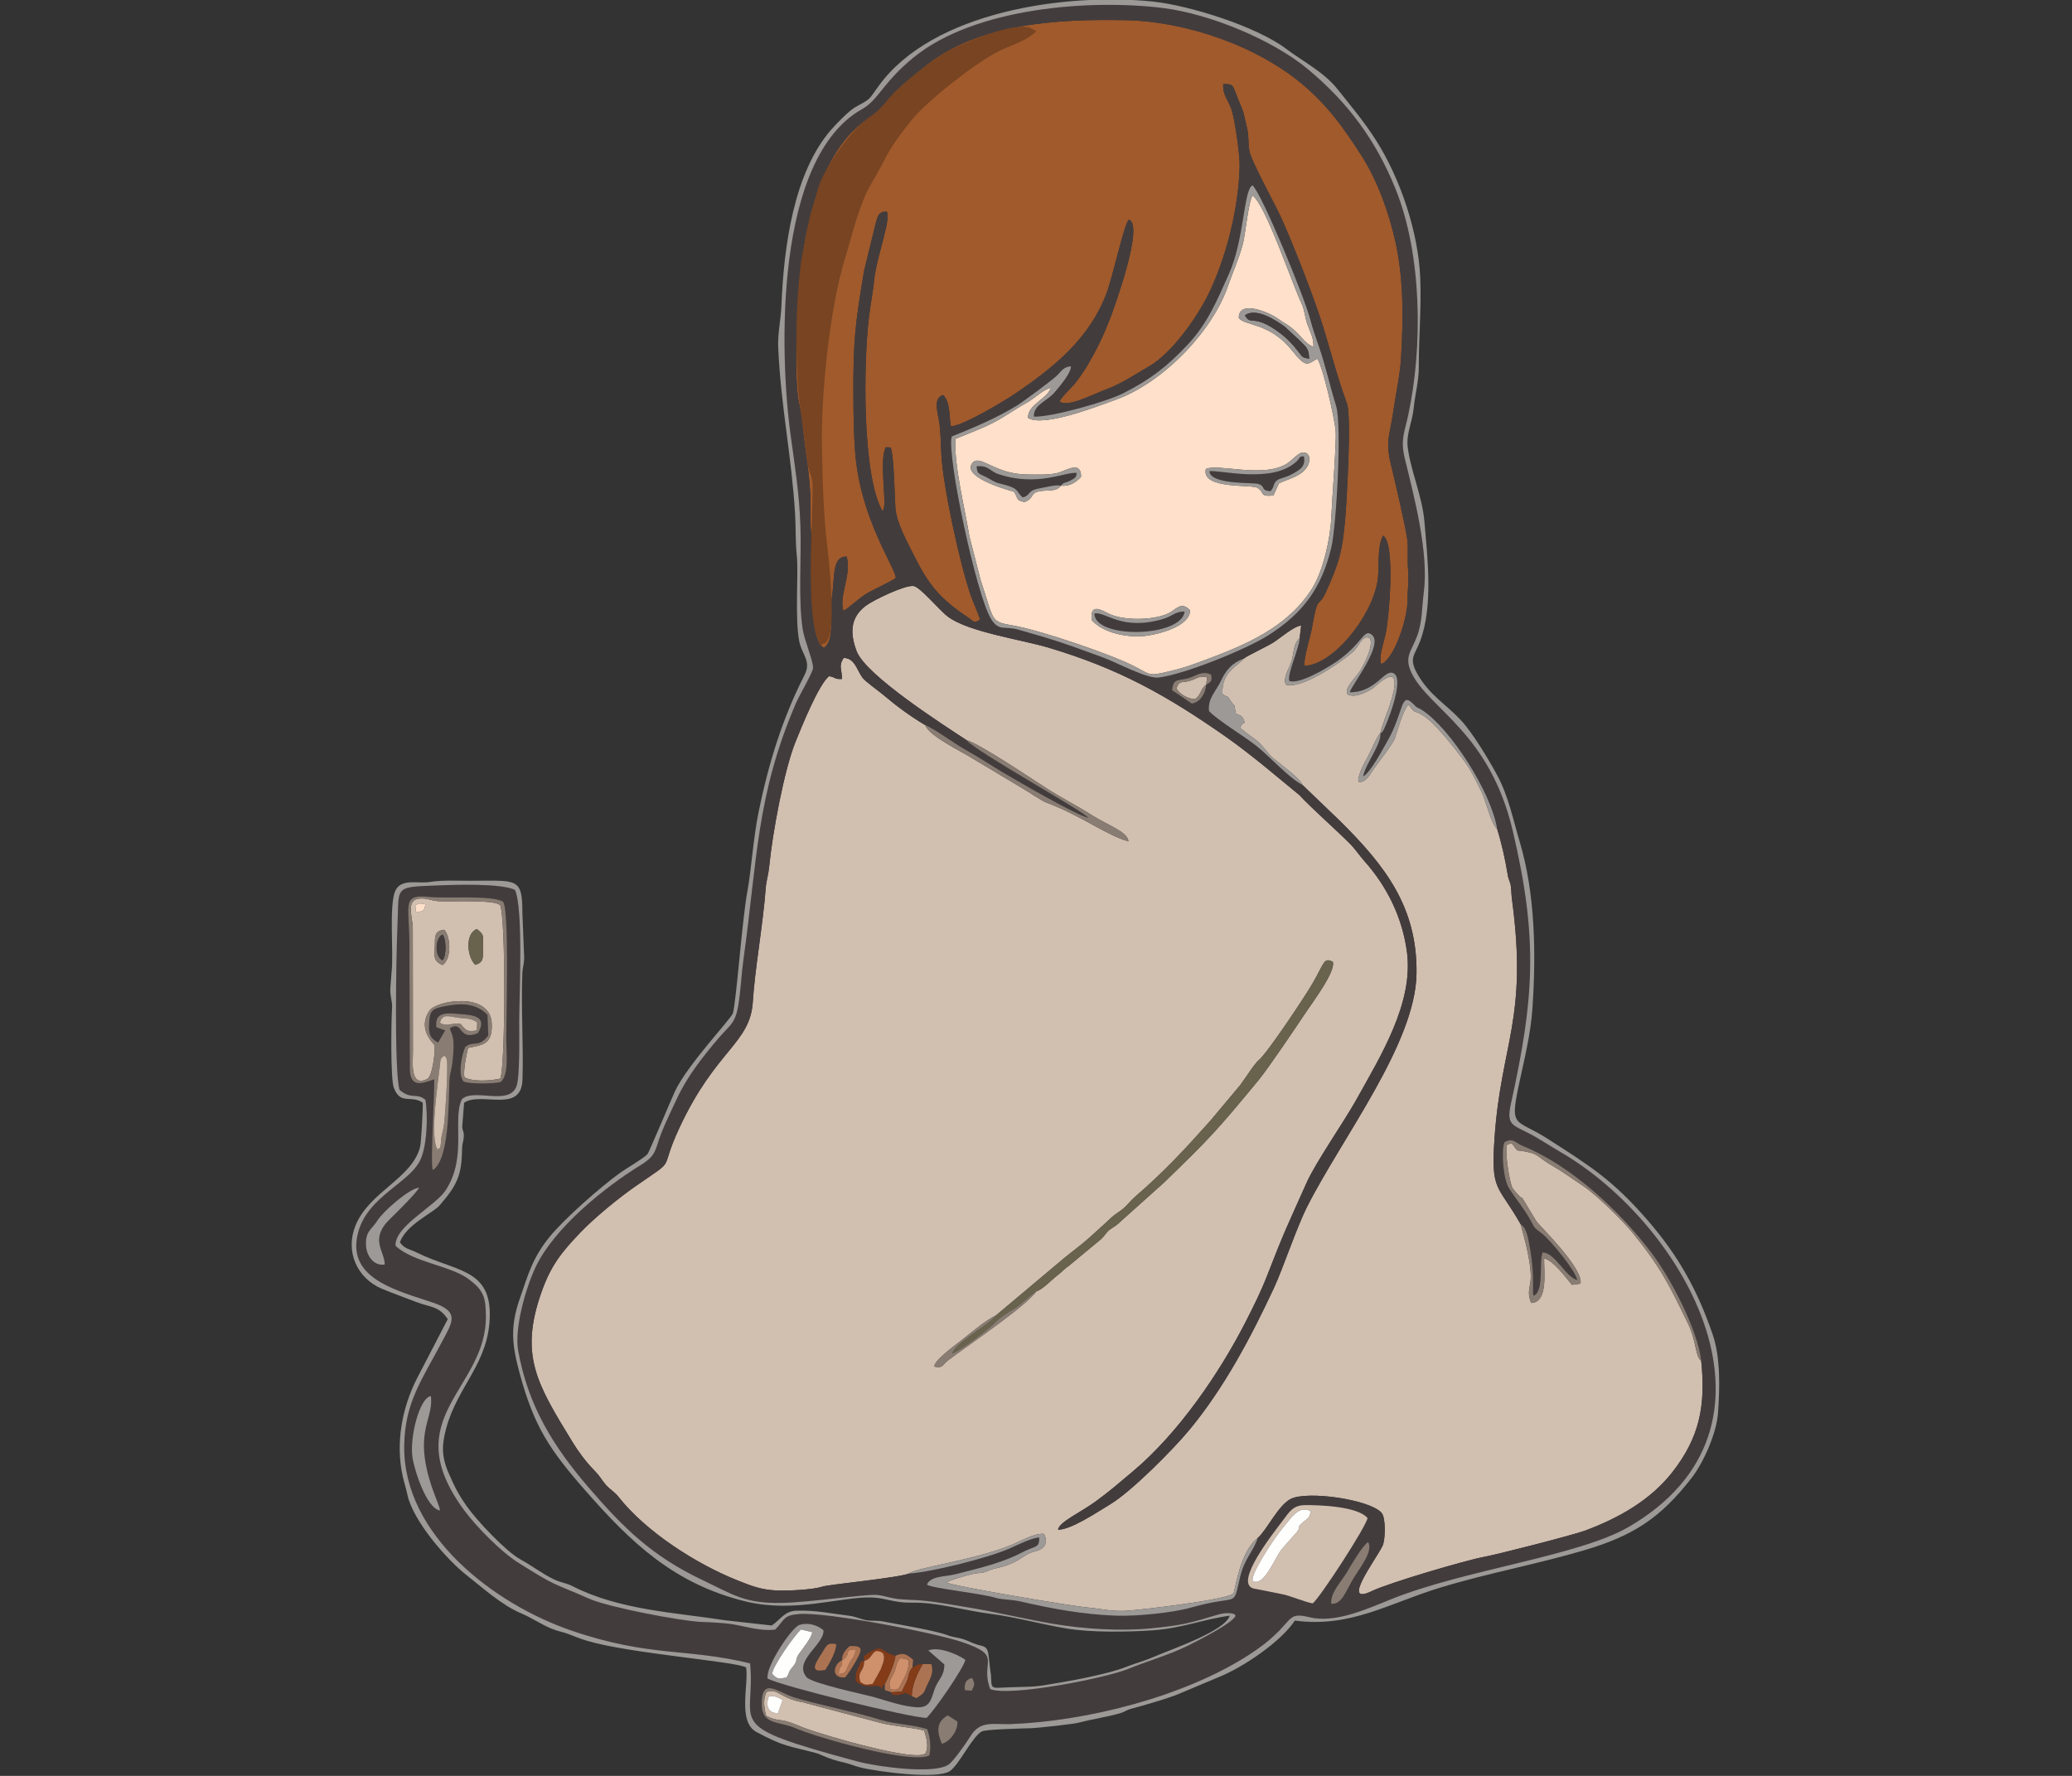 <?xml version="1.0" encoding="UTF-8" standalone="no"?>
<svg
   version="1.1"
   width="350"
   height="300"
   viewBox="0 0 350 300"
   id="svg54"
   sodipodi:docname="03967.svg"
   inkscape:version="1.4.2 (f4327f4, 2025-05-13)"
   inkscape:export-filename="03967.png"
   inkscape:export-xdpi="96"
   inkscape:export-ydpi="96"
   xmlns:inkscape="http://www.inkscape.org/namespaces/inkscape"
   xmlns:sodipodi="http://sodipodi.sourceforge.net/DTD/sodipodi-0.dtd"
   xmlns="http://www.w3.org/2000/svg"
   xmlns:svg="http://www.w3.org/2000/svg">
  <rect x="0" y="0" width="350" height="300" fill="#333333" stroke="none"/>
  <defs
     id="defs54" />
  <sodipodi:namedview
     id="namedview54"
     pagecolor="#ffffff"
     bordercolor="#666666"
     borderopacity="1.0"
     inkscape:showpageshadow="2"
     inkscape:pageopacity="0.0"
     inkscape:pagecheckerboard="0"
     inkscape:deskcolor="#d1d1d1"
     inkscape:document-units="px"
     inkscape:zoom="0.70426053"
     inkscape:cx="359.95202"
     inkscape:cy="531.05347"
     inkscape:window-width="2560"
     inkscape:window-height="1351"
     inkscape:window-x="-9"
     inkscape:window-y="-9"
     inkscape:window-maximized="1"
     inkscape:current-layer="svg54" />
  <g
     id="Layer1000"
     transform="matrix(1.147,0,0,1.147,-169.736,-330.184)">
    <path
       d="m 300.578,478.067 c -1.278,2.024 -10.296,8.116 -12.945,10.128 -0.963,0.732 -0.75,1.22 -2.046,0.944 -0.101,-0.855 2.983,-3.086 4.067,-3.938 1.347,-1.058 3.521,-2.903 5.022,-3.615 l 10.16,-8.538 c 1.189,-0.97 2.449,-1.87 3.58,-2.901 1.169,-1.065 2.111,-1.881 3.278,-2.996 0.427,-0.408 1.243,-0.872 1.778,-1.335 0.551,-0.478 1.048,-1.146 1.658,-1.674 4.406,-3.815 7.34,-6.999 11.116,-11.23 l 4.377,-5.224 c 0.71,-0.934 2.11,-3.184 2.751,-3.691 1.181,-0.935 6.838,-9.424 7.918,-11.308 1.79,-3.121 1.621,-3.806 2.973,-3.178 0.485,1.369 -2.983,5.981 -3.872,7.314 -1.345,2.018 -5.622,8.382 -7.111,10.181 -6.086,7.354 -6.972,8.345 -13.936,15.087 l -6.204,5.552 c -0.733,0.712 -0.832,0.72 -1.657,1.272 -0.564,0.378 -0.739,0.903 -1.378,1.474 l -4.748,3.933 c -0.632,0.393 -0.869,0.78 -1.532,1.282 -1.071,0.81 -2.274,2.178 -3.249,2.46 z m -10.271,-81.206 c 2.183,0.667 9.802,5.853 12.256,7.398 1.961,1.234 4.101,2.318 6.058,3.569 2.586,1.653 5.399,2.506 5.556,3.954 -3.127,-0.826 -6.947,-3.794 -12.05,-5.69 -0.791,-0.294 -2.559,-1.555 -3.55,-2.113 l -7.376,-4.416 c -1.44,-0.921 -6.544,-3.381 -6.911,-4.873 -2.265,-1.339 -4.284,-2.835 -6.27,-4.52 -0.646,-0.549 -2.613,-1.927 -3.038,-2.515 -0.839,-1.16 -1.133,-2.89 -2.765,-2.879 -0.799,1.248 -0.218,1.659 -0.242,3.098 -1.274,0.04 -0.83,-0.269 -1.917,-0.414 -1.553,1.317 -4.017,7.439 -4.899,9.614 -1.721,4.241 -3.431,13.608 -3.891,18.383 -0.112,1.164 -0.438,2.2 -0.505,3.09 -0.426,5.628 -1.628,12.15 -1.907,16.799 -0.376,6.264 -5.436,7.021 -10.862,18.725 -3.119,6.727 -0.048,4.084 -6.423,8.509 -2.481,1.722 -6.011,4.611 -8.085,6.777 -2.841,2.968 -4.383,4.907 -5.766,8.83 -3.292,9.339 -0.613,13.574 4.567,22.053 0.878,1.438 2.038,3.002 3.221,4.194 0.856,0.863 0.936,1.204 1.601,2.005 0.663,0.8 1.337,1.093 1.964,1.89 4.084,5.185 11.496,9.891 17.44,12.265 2.094,0.837 3.514,1.414 5.832,1.517 1.603,0.072 5.332,-0.092 6.772,-0.573 0.947,-0.316 10.916,-1.247 12.734,-1.918 1.129,-0.902 9.527,-1.942 15.03,-4.191 1.348,-0.55 3.494,-1.8 4.832,-1.655 0.627,1.125 0.292,2.178 -1.202,2.546 -2.08,0.514 -2.044,1.544 -5.218,2.369 -0.918,0.238 -0.953,0.154 -1.854,0.551 -0.913,0.403 -1.298,0.227 -2.229,0.441 -0.733,0.168 -3.567,0.959 -3.81,1.27 0.721,0.467 18.025,3.421 20.787,3.67 1.974,0.178 3.401,0.592 5.54,0.488 1.99,-0.096 15.13,-1.634 15.9,-2.57 0.285,-0.346 0.849,-5.993 3.572,-8.148 1.387,-1.218 3,-4.798 4.868,-5.759 2.423,-1.248 11.618,0.073 13.37,2.034 0.664,0.744 0.571,4 0.157,4.866 -0.94,1.966 -6.239,8.918 -1.62,6.685 2.581,-1.248 13.92,-4.56 16.373,-5.014 2.421,-0.448 13.402,-3.291 15.045,-3.9 4.985,-1.849 9.67,-4.497 12.906,-8.648 3.969,-5.09 4.907,-9.73 4.224,-16.372 -0.904,-0.596 -0.647,-2.78 -1.928,-5.439 -2.782,-5.774 -4.12,-8.437 -8.187,-13.431 -1.567,-1.924 -5.435,-5.695 -7.446,-7.004 -1.567,-1.02 -2.695,-1.895 -4.367,-2.857 -2.552,-1.468 -1.827,-1.856 -5.165,-2.263 -0.788,-0.777 -0.528,-1.319 -1.522,-0.791 -0.334,0.887 0.385,5.84 0.908,6.477 2.525,3.074 -0.228,-1.279 3.412,4.736 0.348,0.575 7.012,6.98 6.513,9.214 l -1.253,0.173 c -0.929,-1.104 -2.802,-3.673 -4.099,-3.877 -0.056,1.784 0.655,6.495 -1.919,6.542 -0.472,-1.293 -0.336,-1.68 -0.111,-2.999 0.368,-2.149 -0.875,-6.59 -1.429,-8.595 -3.393,-5.962 -4.394,-4.715 -3.847,-12.673 0.963,-14.021 4.943,-17.473 2.571,-35.173 -0.094,-0.7 -0.084,-1.375 -0.173,-1.988 -0.093,-0.639 -0.332,-0.844 -0.465,-1.69 -0.339,-2.142 -0.92,-4.709 -1.561,-6.742 -0.751,-0.405 -1.751,-4.367 -2.279,-5.411 -1.035,-2.05 -1.496,-3.176 -2.897,-5.024 -1.231,-1.623 -4.036,-5.208 -5.721,-6.241 -1.468,-0.9 -1.048,-0.077 -2.122,-1.584 -0.775,0.451 -1.97,4.895 -2.076,5.101 -0.545,1.063 -2.237,3.218 -2.965,4.234 -0.656,0.916 -1.279,2.293 -2.367,2.014 -0.113,-0.948 0.906,-2.788 1.393,-3.656 0.457,-0.813 1.29,-2.95 1.865,-3.499 0.012,-0.518 1.023,-3.064 1.294,-3.875 2.614,-7.814 -2.042,-2.951 -2.397,-2.73 -0.987,0.613 -2.629,1.454 -3.727,0.915 -0.651,-0.925 1.311,-2.481 2.028,-3.798 0.597,-1.096 1.845,-3.535 1.208,-4.514 -1.126,-0.526 -1.534,1.242 -2.475,2.054 -1.923,1.657 -7.636,5.553 -9.892,4.8 -0.383,-1.254 0.517,-2.238 0.883,-3.52 0.384,-1.343 0.2,-2.362 1.181,-3.343 l 0.212,-1.818 c -0.997,0.026 -3.104,1.864 -4.104,2.494 -0.964,0.607 -3.836,1.935 -4.36,2.376 -0.794,1.069 -3.292,1.864 -3.12,5.19 1.209,0.874 0.402,-0.129 1.264,1.111 0.75,1.079 0.349,-0.001 0.701,1.757 0.913,0.444 0.966,0.383 1.331,1.332 -0.591,0.345 -0.489,0.319 -0.656,0.827 0.764,0.651 1.624,1.247 2.452,1.88 0.706,0.539 1.433,1.645 2.07,2.265 1.036,1.009 4.145,3.066 4.604,4.219 l 5.541,5.319 c 6.691,6.638 11.405,12.723 11.267,22.489 -0.146,10.309 -11.019,24.227 -16.137,34.384 -1.549,3.074 -3.551,9.108 -4.869,11.931 -3.375,7.228 -7.314,14.694 -12.472,20.913 -2.393,2.885 -8.536,9.076 -11.651,10.941 -1.762,1.054 -5.799,3.783 -7.67,3.723 0.176,-1.14 3.256,-2.494 5.562,-4.168 2.004,-1.454 3.58,-2.834 5.452,-4.405 6.688,-5.609 12.747,-14.432 16.685,-22.158 1.123,-2.203 2.22,-4.407 3.113,-6.717 2.51,-6.494 3.084,-7.565 5.798,-13.643 1.36,-3.045 5.494,-8.957 7.283,-12.163 3.707,-6.641 8.462,-14.323 7.506,-21.764 -0.644,-5.01 -2.873,-9.634 -6.23,-13.4 -0.76,-0.853 -1.378,-1.81 -2.183,-2.617 -2.258,-2.263 -5.528,-5.109 -7.456,-7.176 l -5.263,-4.337 c -1.811,-1.452 -3.662,-2.916 -5.577,-4.255 -8.725,-6.101 -15.684,-9.984 -26.007,-13.08 -4.077,-1.223 -11.839,-2.304 -14.895,-4.583 -1.266,-0.944 -4.092,-4.407 -5.078,-4.52 -1.297,-0.149 -5.85,2.061 -6.948,2.866 -2.441,1.789 -2.377,4.16 -1.425,6.721 1.33,3.581 13.031,11.031 16.173,13.103 z"
       style="fill:#d1bfb0;fill-rule:evenodd"
       id="path1" />
    <path
       d="m 269.081,382.245 c -1.991,-3.657 -0.901,-17.615 -0.911,-22.746 -0.003,-1.513 -0.468,-1.982 -0.761,-3.337 l -1.374,-10.58 c -0.405,-6.293 -0.395,-12.673 0.407,-18.963 0.148,-1.157 0.448,-2.069 0.591,-3.244 0.16,-1.309 0.473,-2.128 0.7,-3.394 0.229,-1.28 0.722,-2.032 0.927,-3.167 0.565,-3.129 3.898,-7.8 6.085,-9.962 1.645,-1.626 2.371,-1.515 4.167,-3.751 1.663,-2.07 6.254,-5.787 8.857,-7.223 2.1,-1.158 9.939,-4.496 11.98,-3.324 -1.382,1.104 -3.486,1.663 -5.101,2.508 -3.564,1.863 -10.567,7.386 -12.839,10.221 -3.965,4.947 -3.294,4.951 -5.958,9.41 -1.808,3.027 -2.949,7.989 -3.987,11.394 -2.173,7.127 -3.487,19.831 -3.337,27.42 0.094,4.769 0.192,9.923 0.762,14.631 0.161,1.331 1.576,13.451 -0.208,14.109 z m 0.236,1.032 c 1.659,-0.989 0.871,-5.388 1.157,-7.26 0.484,-3.179 -0.012,-6.187 2.176,-6.18 0.823,2.507 -1.131,5.692 -0.476,7.968 0.701,-0.215 2.281,-1.895 3.664,-2.648 1.323,-0.721 2.836,-1.383 4.069,-2.146 -0.073,-1.619 -5.239,-8.739 -5.985,-18.542 -0.209,-2.744 -0.24,-5.17 -0.258,-7.923 -0.056,-8.524 0.265,-10.971 1.579,-18.816 l 1.603,-6.559 c 0.323,-1.086 0.344,-2.23 1.734,-2.121 0.663,1.142 -1.517,6.669 -1.846,9.976 -0.177,1.78 -0.546,3.617 -0.773,5.48 -0.828,6.795 -1.034,23.37 1.984,28.637 l 0.191,-0.327 c 0.382,-1.595 -0.682,-7.271 0.303,-9.074 l 0.689,0.028 c 0.51,0.874 0.614,7.383 0.718,8.865 0.159,2.269 1.759,5.049 2.76,7.078 2.148,4.352 3.868,6.371 7.963,9.115 0.885,0.593 0.769,0.886 1.741,0.318 -0.018,-0.331 -1.119,-2.875 -1.361,-3.573 -1.618,-4.671 -4.122,-16.209 -4.335,-20.859 -0.062,-1.355 -0.118,-3.457 -0.319,-4.733 -0.234,-1.485 -0.928,-3.395 0.56,-3.943 1.106,1.011 0.886,3.118 1.162,4.609 1.615,0.036 7.844,-3.696 9.419,-4.765 5.85,-3.97 11.006,-8.18 13.514,-14.838 0.929,-2.466 2.587,-10.252 3.269,-10.815 2.347,0.628 -2.186,13.116 -2.866,14.844 -0.962,2.447 -1.887,4.337 -3.229,6.62 -0.411,0.699 -1.448,2.225 -1.972,2.818 -0.447,0.505 -2.147,2.154 -2.1,2.509 1.306,0.866 4.683,-1.006 7.036,-1.879 1.949,-0.723 4.346,-2.284 6.221,-3.382 3.193,-1.869 6.844,-6.95 8.571,-10.432 2.659,-5.36 4.553,-12.861 4.665,-19.093 0.028,-1.579 -0.728,-7.01 -1.241,-8.371 -0.543,-1.441 -1.26,-2.014 -1.179,-3.622 1.391,-0.019 1.403,0.156 1.885,1.437 1.112,2.955 0.822,1.459 1.63,5.082 0.281,1.262 0.144,2.173 0.325,3.275 0.242,1.469 3.618,7.602 4.484,9.453 1.725,3.683 4.559,10.993 5.831,14.787 1.431,4.268 2.52,8.891 4.058,12.988 0.725,1.929 -0.047,14.557 -0.231,16.802 -0.408,4.984 -0.932,6.751 -2.886,11.05 -1.11,2.443 -1.125,0.1 -1.983,4.998 -0.316,1.801 -1.193,4.25 -1.181,5.817 4.136,-0.063 9.856,-7.081 10.775,-12.369 0.369,-2.128 -0.134,-4.892 0.818,-6.804 1.851,0.941 0.927,12.043 0.383,14.531 -0.279,1.275 -1.036,3.297 -0.643,4.385 1.828,-0.674 3.907,-6.469 3.889,-9.606 -0.008,-1.475 0.227,-2.81 0.079,-4.231 -0.153,-1.472 0.051,-3.026 -0.113,-4.404 -0.231,-1.928 -1.951,-9.228 -2.439,-11.227 -0.836,-3.421 -0.106,-4.39 0.357,-7.688 0.357,-2.543 1.005,-5.417 1.152,-7.96 0.329,-5.668 0.405,-11.425 -0.808,-16.98 -0.947,-4.338 -2.687,-9.198 -5.098,-12.914 -2.544,-3.921 -4.636,-6.917 -8.216,-10.036 -6.788,-5.912 -17.418,-9.617 -26.478,-9.787 -9.862,-0.186 -21.554,0.4 -29.489,6.772 -6.742,5.413 -3.666,3.443 -6.84,6.607 -0.721,0.719 -1.836,1.227 -2.66,1.903 -6.984,5.732 -8.883,18.358 -9.302,26.98 -0.171,3.518 -0.372,9.648 0.07,13.196 0.154,1.243 0.564,2.478 0.658,3.852 0.255,3.726 1.203,7.519 1.2,12.238 -10e-4,1.49 -0.094,2.981 0.149,4.437 0.514,3.078 -0.868,14.941 1.813,16.455 z"
       style="fill:#a05a2c;fill-rule:evenodd"
       id="path2" />
    <path
       d="m 286.689,544.694 c -0.769,-1.829 -0.831,-3.218 0.868,-4.188 l 1.422,0.906 c 0.12,1.296 -1.091,2.994 -2.29,3.282 z m -2.15,-2.141 c 0.429,1.226 0.59,2.574 0.312,3.853 -2.551,1.367 -16.492,-2.607 -19.813,-4.044 -2.273,-0.984 -4.79,-0.437 -4.865,-3.326 -0.109,-4.25 2.215,-2.034 4.587,-1.233 2.558,0.863 9.417,2.245 12.948,3.373 2.077,0.663 4.71,0.652 6.83,1.379 z m 6.557,-5.685 -1.022,-0.064 c -0.091,-0.982 0.116,-1.593 1.06,-1.806 0.473,0.857 0.365,1.026 -0.039,1.87 z m -8.819,0.818 -0.933,-0.497 c -0.961,0.333 -0.833,0.365 -1.935,0.293 l -0.137,-0.377 -0.983,-0.318 0.007,-0.86 c -0.312,0.298 -0.225,-0.346 -0.44,0.774 -0.386,-1.286 -2,0.354 -3.872,-1.256 -0.039,-1.658 0.39,-1.663 0.813,-2.953 l 0.464,-0.005 -0.074,-0.703 c 3.132,-2.153 2.14,-0.664 4.69,-0.062 1.163,-0.535 1.625,-0.21 2.588,0.599 l -0.105,1.143 c 0.622,-0.359 0.736,-0.512 1.52,-0.514 l 1.262,0.015 c 0.347,1.146 -0.051,1.916 -0.527,2.881 -0.721,1.464 -0.269,1.194 -1.642,2.115 z m -10.262,-5.302 c -0.126,-0.77 0.516,-1.594 1.109,-2.077 2.183,-0.124 1.719,0.678 1.006,2.039 -0.265,0.505 -1.297,2.195 -1.689,2.572 -2.214,0.183 -1.668,-2.051 -0.426,-2.534 z m -2.493,1.423 c -2.214,0.462 -1.672,-0.696 -0.574,-2.357 0.758,-1.146 0.746,-1.711 2.181,-1.439 0.04,1.029 -1.032,2.943 -1.607,3.796 z m 17.529,-0.805 -2.36,-2.055 c 1.508,-0.619 4.251,0.523 5.457,1.37 -0.162,1.148 -4.711,7.69 -5.715,8.563 -2.413,-0.013 -21.573,-4.727 -23.409,-5.801 -0.314,-1.755 3.536,-7.523 4.702,-7.9 1.176,-0.38 2.646,-0.013 3.534,0.807 0.115,2.122 -4.481,4.468 -2.507,6.878 0.768,0.937 8.676,2.594 9.834,2.922 1.916,0.544 4.399,1.422 6.41,1.525 1.867,0.095 2.066,-0.984 2.58,-2.547 0.504,-1.531 1.506,-2.005 1.473,-3.762 z m 56.987,-8.936 c -0.178,-1.655 1.569,-3.332 2.345,-4.699 0.557,-0.981 2.337,-3.987 3.096,-4.389 0.758,1.305 -1.158,3.745 -1.972,5.035 -1.36,2.155 -1.82,4.183 -3.468,4.054 z m -2.745,-0.044 c -1.318,-0.283 -2.866,-0.943 -4.136,-1.289 l -4.603,-0.919 c -2.878,-0.866 3.046,-8.271 4.35,-10.011 0.959,-1.28 1.511,-2.229 3.201,-2.26 2.312,-0.042 7.898,0.213 9.272,1.9 -0.098,1.122 -7.085,11.881 -8.084,12.579 z M 212.781,510.335 c -2.002,-0.318 -3.789,-5.957 -4.061,-7.87 -0.419,-2.941 1.04,-8.746 2.72,-8.985 0.36,2.832 -1.562,4.506 -0.875,9.281 0.556,3.859 2.129,6.59 2.216,7.574 z m -8.139,-36.225 c -1.647,0.243 -2.675,-1.31 -2.757,-2.773 -0.122,-2.174 0.832,-2.35 1.732,-3.783 0.791,-1.26 4.618,-4.653 6.098,-4.774 -0.401,0.807 -3.533,3.882 -4.317,4.642 -3.065,2.969 -0.718,4.769 -0.755,6.688 z m 13.704,-34.067 c -2.972,1.182 -2.123,-1.977 -4.097,-0.735 0.145,0.97 0.867,0.8 0.353,5.151 -0.117,0.985 -0.381,1.461 -0.431,2.638 -0.147,3.506 -0.005,11.561 -2.453,13.095 -0.403,-0.812 0.326,-11.936 0.205,-13.36 -1.604,0.541 -3.487,1.377 -3.577,-1.392 l -0.069,-17.294 c 0.149,-6.839 -1.47,-8.639 2.95,-8.171 2.343,0.248 9.346,-0.299 10.834,0.706 0.952,1 0.473,17.059 0.48,20.426 0.003,1.624 0.44,5.194 -0.86,6.136 -1.038,0.247 -4.489,0.304 -5.42,-0.087 -0.87,-0.967 -0.303,-3.861 0.245,-5.098 1.337,-1.024 1.913,0.235 3.389,-1.689 l -0.118,-3.031 c -1.782,-1.855 -4.133,-1.723 -6.574,-1.217 -1.57,0.325 -1.932,0.687 -2.014,2.336 -0.075,1.524 -0.037,2.215 1.313,2.965 l 1.042,-1.795 -1.295,-0.467 c -0.334,-2.466 1.897,-2.061 3.549,-1.934 1.696,0.129 4.136,0.29 2.549,2.818 z m 107.285,-51.345 c -0.102,1.196 -0.79,2.567 -2.13,2.792 l -2.901,-1.963 c 0.173,-1.852 0.957,-1.346 2.425,-1.781 1.26,-0.374 1.906,-1.132 3.313,-0.526 0.177,0.877 0.045,1.099 -0.706,1.479 z m 25.656,7.14 c 0.115,1.686 -2.186,4.476 -2.562,6.397 1.148,-0.671 2.835,-3.932 3.541,-5.151 2.528,-4.363 1.913,-7.592 3.943,-5.435 0.572,0.607 0.51,0.353 1.16,0.769 4.17,2.671 10.222,12.116 11.086,17.487 0.642,2.033 1.223,4.6 1.561,6.742 0.134,0.846 0.372,1.051 0.465,1.69 0.089,0.613 0.079,1.288 0.173,1.988 2.372,17.7 -1.608,21.152 -2.571,35.173 -0.547,7.958 0.454,6.711 3.847,12.673 0.47,0.406 0.487,0.371 0.791,1.094 0.183,0.434 0.225,0.656 0.322,1.114 1.08,5.106 0.555,7.421 0.764,8.331 1.612,-0.535 0.792,-5.011 1.35,-6.383 1.821,0.016 3.337,3.574 5.092,4.064 -0.203,-1.346 -3.897,-5.799 -5.069,-6.749 -1.214,-0.985 -1.048,-0.619 -1.803,-2.043 -0.856,-1.615 -2.26,-3.275 -3.178,-4.753 -0.812,-1.306 -1.164,-5.258 -0.675,-6.732 1.289,-0.757 1.565,0.064 2.774,0.557 7.113,2.905 14.218,9.545 18.886,15.701 2.854,3.763 6.774,11.244 7.339,15.914 0.682,6.641 -0.255,11.281 -4.224,16.372 -3.237,4.151 -7.921,6.799 -12.906,8.648 -1.643,0.609 -12.625,3.452 -15.045,3.9 -2.453,0.454 -13.792,3.766 -16.373,5.014 -4.619,2.233 0.68,-4.719 1.62,-6.685 0.414,-0.866 0.507,-4.122 -0.157,-4.866 -1.752,-1.961 -10.947,-3.282 -13.37,-2.034 -1.868,0.962 -3.481,4.541 -4.868,5.759 -0.589,1.925 -1.913,2.981 -2.547,5.579 -1.208,4.954 0.073,2.574 -7.287,4.666 -2.717,0.772 -8.126,1.298 -11.087,1.184 -4.891,-0.189 -9.368,-1.016 -14.024,-2.094 -1.135,-0.263 -2.668,-0.257 -3.562,-0.516 -2.519,-0.731 -9.27,-1.383 -10.2,-1.948 0.502,-1.312 2.688,-1.167 4.137,-1.533 3.091,-0.782 6.176,-1.493 8.993,-2.785 0.646,-0.296 1.288,-0.671 1.945,-0.93 1.13,-0.444 1.497,-0.432 1.458,-1.71 -1.163,0.072 -3.22,1.122 -4.388,1.634 -3.253,1.426 -11.598,3.493 -14.785,3.68 -1.817,0.671 -11.786,1.602 -12.734,1.918 -1.44,0.481 -5.17,0.645 -6.772,0.573 -2.318,-0.104 -3.738,-0.681 -5.832,-1.517 -5.944,-2.375 -13.356,-7.08 -17.44,-12.265 -0.627,-0.797 -1.3,-1.09 -1.964,-1.89 -0.664,-0.8 -0.744,-1.142 -1.601,-2.005 -1.184,-1.192 -2.343,-2.756 -3.221,-4.194 -5.18,-8.479 -7.859,-12.714 -4.567,-22.053 1.383,-3.923 2.926,-5.863 5.766,-8.83 2.074,-2.166 5.604,-5.054 8.085,-6.777 6.374,-4.425 3.304,-1.783 6.423,-8.509 5.426,-11.704 10.486,-12.461 10.862,-18.725 0.279,-4.649 1.481,-11.171 1.907,-16.799 0.067,-0.89 0.393,-1.926 0.505,-3.09 0.46,-4.775 2.17,-14.141 3.891,-18.383 0.882,-2.175 3.346,-8.296 4.899,-9.614 1.087,0.144 0.643,0.454 1.917,0.414 0.024,-1.439 -0.557,-1.85 0.242,-3.098 1.632,-0.01 1.927,1.719 2.765,2.879 0.425,0.588 2.391,1.966 3.038,2.515 1.986,1.685 4.005,3.181 6.27,4.52 1.267,0.478 4.387,2.788 5.944,3.645 1.986,1.093 3.906,2.395 5.839,3.526 1.768,1.034 10.275,6.007 12.185,6.453 -0.506,-0.861 -16.676,-9.81 -17.952,-11.452 -3.141,-2.072 -14.842,-9.522 -16.173,-13.103 -0.952,-2.561 -1.015,-4.933 1.425,-6.721 1.099,-0.805 5.652,-3.015 6.948,-2.866 0.986,0.113 3.812,3.576 5.078,4.52 3.056,2.279 10.817,3.36 14.895,4.583 10.323,3.096 17.282,6.979 26.007,13.08 1.915,1.339 3.766,2.803 5.577,4.255 l 5.263,4.337 c 1.928,2.067 5.198,4.913 7.456,7.176 0.805,0.807 1.423,1.764 2.183,2.617 3.357,3.765 5.586,8.389 6.23,13.4 0.956,7.441 -3.799,15.123 -7.506,21.764 -1.789,3.205 -5.923,9.118 -7.283,12.163 -2.715,6.078 -3.288,7.149 -5.798,13.643 -0.893,2.31 -1.99,4.514 -3.113,6.717 -3.938,7.726 -9.997,16.549 -16.685,22.158 -1.873,1.57 -3.448,2.95 -5.452,4.405 -2.307,1.674 -5.386,3.028 -5.562,4.168 1.871,0.06 5.908,-2.668 7.67,-3.723 3.115,-1.864 9.258,-8.056 11.651,-10.941 5.157,-6.219 9.096,-13.685 12.472,-20.913 1.318,-2.823 3.321,-8.858 4.869,-11.931 5.117,-10.157 15.991,-24.074 16.137,-34.384 0.138,-9.766 -4.575,-15.851 -11.267,-22.489 l -5.541,-5.319 c -1.827,-0.86 -4.893,-4.245 -6.725,-5.696 -1.795,-1.421 -5.739,-3.797 -7.03,-5.164 -0.2,-1.917 1.028,-2.868 1.819,-4.568 0.719,-1.543 1.68,-2.578 3.291,-3.152 0.523,-0.44 3.396,-1.768 4.36,-2.376 1,-0.629 3.107,-2.467 4.104,-2.494 l -0.212,1.818 c -0.09,1.602 -1.889,5.347 -1.532,6.326 1.398,0.581 5.533,-1.871 6.944,-2.839 3.934,-2.699 4.048,-5.081 5.296,-3.87 1.574,1.528 -3.227,7.579 -3.33,8.381 3.988,0.044 5.141,-3.689 6.547,-2.735 1.519,1.031 -1.271,7.889 -1.667,8.434 -0.256,0.351 -0.089,0.125 -0.363,0.315 z m -51.049,-46.612 c 2.576,0.107 10.737,-2.199 13.184,-3.446 4.026,-2.051 6.43,-3.928 9.443,-7.124 2.954,-3.134 4.362,-6.553 6.109,-10.46 2.287,-5.115 2.126,-12.334 3.457,-13.031 1.315,1.036 7.663,16.454 8.51,19.733 0.379,1.467 0.849,2.739 1.343,4.186 0.939,2.754 1.59,5.742 2.47,8.56 0.87,2.787 0.052,17.677 -0.706,20.862 -1.419,5.957 -4.174,9.708 -9.329,12.961 -3.282,2.071 -12.33,5.733 -16.112,6.194 -1.688,0.206 -6.195,-2.227 -8.067,-2.915 -5.493,-2.018 -7.112,-2.602 -12.637,-4.156 -1.982,-0.557 -2.792,0.319 -3.957,-1.547 -2.197,-3.518 -6.557,-24.206 -5.807,-26.885 3.197,-1.28 6.67,-2.746 9.598,-4.556 0.927,-0.573 5.368,-3.838 6.02,-4.539 0.616,-0.663 0.992,-1.211 1.945,-1.231 -0.008,1.062 -1.701,2.978 -2.441,3.86 -1.054,1.256 -3.08,1.773 -3.021,3.535 z m -30.921,34.052 c -2.681,-1.514 -1.299,-13.377 -1.813,-16.455 -0.243,-1.456 -0.151,-2.947 -0.149,-4.437 0.003,-4.72 -0.945,-8.512 -1.2,-12.238 -0.094,-1.375 -0.504,-2.609 -0.658,-3.852 -0.442,-3.548 -0.24,-9.678 -0.07,-13.196 0.418,-8.622 2.318,-21.248 9.302,-26.98 0.824,-0.676 1.939,-1.184 2.66,-1.903 3.174,-3.164 0.098,-1.194 6.84,-6.607 7.935,-6.371 19.627,-6.958 29.489,-6.772 9.06,0.171 19.69,3.876 26.478,9.787 3.581,3.119 5.673,6.115 8.216,10.036 2.411,3.716 4.15,8.576 5.098,12.914 1.213,5.555 1.137,11.312 0.808,16.98 -0.148,2.543 -0.795,5.416 -1.152,7.96 -0.463,3.299 -1.193,4.268 -0.357,7.688 0.488,1.998 2.208,9.299 2.439,11.227 0.164,1.378 -0.04,2.932 0.113,4.404 0.148,1.422 -0.088,2.756 -0.079,4.231 0.018,3.137 -2.061,8.932 -3.889,9.606 -0.393,-1.088 0.364,-3.11 0.643,-4.385 0.544,-2.487 1.468,-13.59 -0.383,-14.531 -0.952,1.912 -0.449,4.677 -0.818,6.804 -0.919,5.288 -6.639,12.306 -10.775,12.369 -0.012,-1.567 0.865,-4.016 1.181,-5.817 0.858,-4.899 0.874,-2.556 1.983,-4.998 1.954,-4.299 2.478,-6.066 2.886,-11.05 0.184,-2.244 0.955,-14.872 0.231,-16.802 -1.538,-4.097 -2.627,-8.719 -4.058,-12.988 -1.272,-3.794 -4.106,-11.104 -5.831,-14.787 -0.867,-1.851 -4.243,-7.984 -4.484,-9.453 -0.181,-1.102 -0.044,-2.013 -0.325,-3.275 -0.808,-3.623 -0.518,-2.127 -1.63,-5.082 -0.482,-1.281 -0.495,-1.456 -1.885,-1.437 -0.081,1.608 0.636,2.181 1.179,3.622 0.514,1.361 1.27,6.792 1.241,8.371 -0.112,6.232 -2.005,13.733 -4.665,19.093 -1.727,3.482 -5.379,8.563 -8.571,10.432 -1.876,1.098 -4.273,2.66 -6.221,3.382 -2.353,0.873 -5.729,2.745 -7.036,1.879 -0.047,-0.355 1.654,-2.003 2.1,-2.509 0.524,-0.593 1.561,-2.119 1.972,-2.818 1.342,-2.283 2.267,-4.172 3.229,-6.62 0.679,-1.728 5.213,-14.216 2.866,-14.844 -0.682,0.563 -2.34,8.349 -3.269,10.815 -2.507,6.658 -7.664,10.868 -13.514,14.838 -1.576,1.069 -7.805,4.801 -9.419,4.765 -0.276,-1.491 -0.056,-3.598 -1.162,-4.609 -1.487,0.548 -0.793,2.458 -0.56,3.943 0.201,1.276 0.257,3.378 0.319,4.733 0.213,4.65 2.717,16.189 4.335,20.859 0.242,0.699 1.343,3.243 1.361,3.573 -0.972,0.567 -0.856,0.274 -1.741,-0.318 -4.096,-2.744 -5.815,-4.763 -7.963,-9.115 -1.002,-2.029 -2.601,-4.808 -2.76,-7.078 -0.104,-1.483 -0.208,-7.991 -0.718,-8.865 l -0.689,-0.028 c -0.985,1.803 0.079,7.479 -0.303,9.074 l -0.191,0.327 c -3.019,-5.266 -2.812,-21.842 -1.984,-28.637 0.227,-1.863 0.596,-3.7 0.773,-5.48 0.329,-3.308 2.509,-8.834 1.846,-9.976 -1.39,-0.109 -1.411,1.035 -1.734,2.121 l -1.603,6.559 c -1.314,7.845 -1.635,10.292 -1.579,18.816 0.018,2.753 0.049,5.179 0.258,7.923 0.747,9.804 5.912,16.923 5.985,18.542 -1.233,0.764 -2.747,1.426 -4.069,2.146 -1.382,0.753 -2.963,2.433 -3.664,2.648 -0.655,-2.276 1.299,-5.46 0.476,-7.968 -2.188,-0.007 -1.691,3.001 -2.176,6.18 -0.285,1.872 0.502,6.271 -1.157,7.26 z m 60.627,142.559 c -0.339,1.051 -5.804,3.814 -7.169,4.482 -2.662,1.303 -5.895,2.219 -8.649,3.351 -3.27,1.343 -17.359,4.128 -20.316,2.971 -1.589,-4.195 2.061,-4.821 -4.148,-6.93 -4.001,-1.359 -19.802,-4.429 -23.955,-4.13 -2.408,0.173 -2.128,0.829 -3.559,2.295 -2.458,0.305 -4.872,-0.686 -7.228,-0.909 -1.26,-0.119 -2.337,-0.173 -3.612,-0.219 -2.963,-0.106 -13.673,-2.153 -16.487,-3.391 -5.837,-2.568 -4.666,-1.663 -10.505,-5.328 -2.6,-1.631 -6.248,-5.37 -8.034,-7.805 -10.035,-13.686 3.39,-17.693 3.255,-28.557 -0.034,-2.696 -0.289,-3.7 -2.462,-5.352 -2.728,-2.074 -8.146,-2.469 -10.843,-4.954 -0.18,-2.899 5.817,-5.804 7.388,-8.2 3.209,-4.893 0.927,-10.505 2.397,-13.425 1.806,-1.623 6.904,1.011 8.013,-1.848 0.554,-1.428 0.404,-7.729 0.413,-9.662 0.019,-3.869 0.626,-16.479 -0.619,-19.292 -2.041,-0.991 -8.83,-0.768 -11.398,-0.662 -6.637,0.272 -5.631,0.046 -5.92,6.274 -0.175,3.769 -0.481,21.2 0.318,23.834 1.726,1.499 2.504,0.37 3.815,1.468 0.394,2.304 0.261,7.138 -0.919,9.186 -2,3.47 -8.417,5.441 -9.211,11.45 -0.784,5.935 6.314,7.555 11.243,9.233 4.071,1.386 2.824,2.91 1.261,5.888 -2.805,5.348 -5.435,8.794 -5.502,15.261 -0.134,13.091 13.232,23.237 24.591,27.139 11.569,3.974 17.029,2.559 26.349,4.846 0.88,9.295 -4.451,8.979 15.806,14.442 2.678,0.723 11.168,1.95 13.399,0.478 0.758,-0.5 2.704,-3.319 3.246,-4.202 1.46,-2.382 3.412,-1.681 5.912,-1.776 11.172,-0.425 25.498,-4.001 35.129,-10.217 6.937,-4.478 4.989,-6.489 8.829,-5.535 3.824,0.951 8.486,-1.194 12.055,-2.632 10.787,-4.349 27.582,-6.362 34.96,-10.629 25.41,-14.698 8.405,-44.603 -10.066,-55.282 -1.528,-0.883 -3.121,-1.973 -4.671,-2.758 -2.452,-1.242 -3.224,-1.281 -2.551,-4.336 3.389,-15.397 4.05,-24.122 0.263,-40.173 -3.409,-14.444 -12.191,-17.869 -14.842,-23.122 -1.251,-2.478 -0.072,-3.321 0.753,-5.554 0.801,-2.17 0.695,-4.2 0.99,-6.447 0.762,-5.803 -1.428,-14.101 -2.765,-19.572 -0.708,-2.896 -0.12,-3.804 0.462,-6.495 2.188,-10.123 2.039,-23.735 -1.873,-33.382 -2.904,-7.159 -6.976,-12.675 -12.887,-17.596 -5.256,-4.376 -14.489,-8.138 -21.237,-8.996 -10.825,-1.378 -27.889,-0.068 -36.869,7.292 -4.49,3.68 -5.169,6.252 -7.544,7.577 -12.872,7.184 -12.214,35.675 -10.536,47.984 0.651,4.779 1.296,8.674 1.451,13.578 0.147,4.656 -0.346,10.695 0.343,15.11 0.244,1.562 1.613,4.795 1.508,5.684 -0.084,0.716 -2.007,3.967 -2.502,5.117 -5.857,13.63 -5.674,22.996 -7.752,37.86 -0.309,2.213 -0.382,4.475 -0.753,6.679 -0.461,2.74 -1.243,2.878 -2.876,4.795 -2.359,2.768 -4.633,5.639 -6.169,8.953 -0.753,1.625 -1.674,3.482 -2.313,5.13 -0.937,2.416 -0.624,3.169 -3.024,4.645 -5.308,3.264 -12.735,9.242 -15.466,15.02 -1.447,3.061 -3.158,9.011 -2.562,12.324 1.466,8.156 5.2,14.114 10.375,20.133 5.188,6.033 9.383,10.11 16.662,13.58 4.61,2.198 6.307,3.516 11.736,3.417 4.173,-0.076 12.646,-1.344 14.095,-1.177 1.017,0.118 1.994,0.477 3.029,0.596 1.166,0.135 2.428,0.121 3.624,0.232 2.233,0.207 4.445,0.638 6.657,0.996 4.277,0.692 8.474,1.741 12.678,2.445 4.46,0.747 9.847,1.094 14.337,0.651 4.536,-0.448 5.659,-0.75 9.65,-1.959 0.494,-0.15 0.961,-0.261 1.48,-0.28 0.117,-0.004 0.651,0.014 0.744,0.038 0.783,0.206 0.288,0.076 0.579,0.35 z"
       style="fill:#433c3d;fill-rule:evenodd"
       id="path3" />
    <path
       d="m 308.751,379.18 c -0.236,-2.438 1.228,-1.58 2.543,-0.921 2.057,1.032 6.475,0.996 8.662,-0.013 1.364,-0.629 1.905,-1.901 3.296,-0.493 -0.039,2.337 -4.468,3.479 -6.435,3.747 -2.598,0.355 -6.366,-0.357 -8.065,-2.32 z m -4.528,-19.777 c -0.671,0.954 -2.046,0.589 -3.206,0.824 -1.405,0.283 -0.669,1.035 -2.168,1.58 -1.327,-0.284 -0.859,-0.486 -1.527,-1.511 -0.041,-0.03 -7.738,-1.995 -6.181,-4.169 1.085,-1.515 3.191,1.529 7.937,1.621 1.291,0.025 3.726,0.113 4.883,-0.288 1.313,-0.454 3.222,-1.674 3.236,0.619 -0.767,0.886 -1.758,1.448 -2.974,1.325 z m 21.343,-2.449 c 1.683,-0.889 8.639,1.458 12.066,-0.883 0.573,-0.392 1.535,-1.437 2.051,-1.53 1.223,-0.22 1.328,1.051 0.914,1.874 -0.815,1.62 -2.921,1.967 -4.276,2.652 l -0.803,1.776 c -2.159,0.221 -1.254,-0.502 -2.357,-1.13 -0.951,-0.542 -8.275,0.26 -7.595,-2.76 z m 4.852,-22.26 c -0.026,-2.76 4.519,-0.807 5.815,0.141 1.177,0.86 1.369,0.728 2.635,1.924 0.859,0.812 1.449,1.8 2.543,2.2 0.064,-1.288 -0.465,-2.16 -0.891,-3.34 -0.365,-1.011 -0.407,-2.095 -0.84,-3.017 -1.466,-3.119 -5.386,-14.777 -7.243,-15.928 -0.575,0.811 -1.056,5.755 -1.424,7.138 -0.556,2.09 -1.484,4.155 -2.194,6.195 -2.396,6.883 -9.744,14.31 -16.547,16.739 -2.55,0.91 -10.674,4.119 -12.904,2.658 0.028,-2.022 2.707,-2.639 3.386,-4.415 -1.081,0.168 -2.35,1.518 -3.524,2.168 -0.941,0.52 -2.332,1.387 -3.286,2 -2.265,1.455 -4.81,2.328 -7.233,3.337 -0.317,3.671 1.454,10.655 2.038,14.399 l 1.659,6.444 c 2.066,6.195 1.344,6.056 4.912,6.688 4.106,0.728 14.285,4.236 17.587,5.913 2.652,1.347 2.096,1.54 5.152,0.836 2.074,-0.478 3.212,-0.887 5.13,-1.599 6.201,-2.304 12.393,-4.861 16.04,-10.647 1.58,-2.507 2.686,-7.315 2.812,-10.468 0.111,-2.768 0.786,-11.078 0.645,-12.724 -0.161,-1.885 -1.881,-9.498 -2.711,-10.646 -1.457,0.818 -1.595,1.466 -3.693,-1.177 -3.32,-4.181 -6.915,-3.588 -7.864,-4.821 z"
       style="fill:#ffe0ca;fill-rule:evenodd"
       id="path4" />
    <path
       d="m 329.945,525.836 c -0.29,-0.273 0.204,-0.144 -0.579,-0.35 -0.093,-0.024 -0.627,-0.042 -0.744,-0.038 -0.518,0.019 -0.986,0.13 -1.48,0.28 -3.99,1.21 -5.113,1.511 -9.65,1.959 -4.49,0.443 -9.878,0.096 -14.337,-0.651 -4.204,-0.704 -8.401,-1.753 -12.678,-2.445 -2.213,-0.358 -4.424,-0.788 -6.657,-0.996 -1.196,-0.111 -2.458,-0.098 -3.624,-0.232 -1.035,-0.119 -2.013,-0.478 -3.029,-0.596 -1.449,-0.168 -9.922,1.1 -14.095,1.177 -5.428,0.099 -7.125,-1.219 -11.736,-3.417 -7.279,-3.47 -11.475,-7.547 -16.662,-13.58 -5.175,-6.019 -8.908,-11.976 -10.375,-20.133 -0.596,-3.314 1.115,-9.263 2.562,-12.324 2.731,-5.779 10.158,-11.756 15.466,-15.02 2.4,-1.476 2.087,-2.229 3.024,-4.645 0.639,-1.647 1.559,-3.505 2.313,-5.13 1.536,-3.314 3.81,-6.185 6.169,-8.953 1.633,-1.917 2.416,-2.055 2.876,-4.795 0.37,-2.204 0.444,-4.465 0.753,-6.679 2.078,-14.864 1.894,-24.23 7.752,-37.86 0.494,-1.15 2.417,-4.4 2.502,-5.117 0.105,-0.889 -1.265,-4.122 -1.508,-5.684 -0.689,-4.415 -0.196,-10.454 -0.343,-15.11 -0.155,-4.904 -0.8,-8.798 -1.451,-13.578 -1.677,-12.309 -2.336,-40.8 10.536,-47.984 2.375,-1.325 3.053,-3.897 7.544,-7.577 8.98,-7.36 26.044,-8.67 36.869,-7.292 6.748,0.859 15.98,4.62 21.237,8.996 5.911,4.921 9.983,10.436 12.887,17.596 3.912,9.647 4.061,23.259 1.873,33.382 -0.581,2.691 -1.169,3.6 -0.462,6.495 1.337,5.471 3.527,13.769 2.765,19.572 -0.295,2.248 -0.189,4.277 -0.99,6.447 -0.824,2.233 -2.003,3.076 -0.753,5.554 2.65,5.253 11.433,8.678 14.842,23.122 3.788,16.051 3.127,24.776 -0.263,40.173 -0.673,3.055 0.099,3.094 2.551,4.336 1.551,0.785 3.144,1.875 4.671,2.758 18.47,10.678 35.476,40.584 10.066,55.282 -7.378,4.267 -24.173,6.28 -34.96,10.629 -3.568,1.438 -8.231,3.583 -12.055,2.632 -3.84,-0.955 -1.891,1.057 -8.829,5.535 -9.632,6.217 -23.957,9.792 -35.129,10.217 -2.5,0.095 -4.451,-0.606 -5.912,1.776 -0.541,0.883 -2.488,3.703 -3.246,4.202 -2.232,1.472 -10.721,0.244 -13.399,-0.478 -20.257,-5.463 -14.926,-5.147 -15.806,-14.442 -9.32,-2.287 -14.78,-0.871 -26.349,-4.846 -11.36,-3.902 -24.725,-14.049 -24.591,-27.139 0.066,-6.467 2.696,-9.913 5.502,-15.261 1.562,-2.978 2.81,-4.502 -1.261,-5.888 -4.929,-1.678 -12.028,-3.298 -11.243,-9.233 0.794,-6.009 7.211,-7.98 9.211,-11.45 1.18,-2.048 1.312,-6.882 0.919,-9.186 -1.311,-1.097 -2.089,0.031 -3.815,-1.468 -0.798,-2.634 -0.493,-20.066 -0.318,-23.834 0.289,-6.228 -0.717,-6.003 5.92,-6.274 2.568,-0.105 9.357,-0.329 11.398,0.662 1.245,2.813 0.637,15.423 0.619,19.292 -0.01,1.933 0.141,8.234 -0.413,9.662 -1.109,2.859 -6.207,0.225 -8.013,1.848 -1.47,2.92 0.812,8.532 -2.397,13.425 -1.572,2.396 -7.569,5.301 -7.388,8.2 2.697,2.485 8.115,2.88 10.843,4.954 2.173,1.652 2.429,2.656 2.462,5.352 0.135,10.864 -13.29,14.871 -3.255,28.557 1.786,2.435 5.434,6.174 8.034,7.805 5.839,3.664 4.668,2.76 10.505,5.328 2.814,1.238 13.524,3.285 16.487,3.391 1.275,0.046 2.352,0.1 3.612,0.219 2.357,0.224 4.77,1.215 7.228,0.909 1.431,-1.466 1.151,-2.122 3.559,-2.295 4.153,-0.298 19.954,2.771 23.955,4.13 6.209,2.109 2.559,2.735 4.148,6.93 2.957,1.157 17.045,-1.627 20.316,-2.971 2.754,-1.132 5.987,-2.048 8.649,-3.351 1.365,-0.668 6.83,-3.43 7.169,-4.482 z m -0.867,-0.011 c -0.619,2.248 -8.742,5.01 -11.205,6.075 -1.477,0.639 -2.868,0.989 -4.225,1.535 -2.087,0.841 -7.195,1.857 -9.317,2.203 -0.847,0.138 -1.625,0.267 -2.466,0.414 -1.78,0.31 -3.67,0.249 -5.439,0.327 -2.644,0.117 -2.387,0.329 -2.505,-1.832 -0.004,-0.077 -0.078,-0.518 -0.087,-0.579 -0.113,-0.772 -0.186,-1.896 -0.311,-2.587 -0.197,-1.09 -0.699,-1.021 -1.595,-1.285 -0.672,-0.198 -1.409,-0.587 -2.07,-0.81 -0.712,-0.24 -1.535,-0.273 -2.306,-0.574 -1.807,-0.705 -7.237,-1.584 -9.489,-2.031 -1.006,-0.2 -1.801,-0.024 -2.659,-0.221 -0.764,-0.175 -1.44,-0.504 -2.27,-0.61 -2.713,-0.347 -5.104,-0.86 -7.912,-0.759 -1.705,0.061 -2.328,1.345 -3.583,2.177 l -6.91,-0.772 c -7.467,-1.161 -15.511,-1.502 -22.371,-4.989 -1.09,-0.554 -1.722,-0.516 -2.805,-1.035 -1.742,-0.836 -3.226,-2.008 -4.962,-2.959 -2.119,-1.161 -6.436,-5.755 -7.838,-7.762 -1.288,-1.846 -1.784,-2.823 -2.715,-4.965 -1.065,-2.45 -0.984,-4.146 -0.356,-6.512 1.685,-6.359 6.426,-9.707 6.434,-16.846 0.008,-6.732 -5.175,-6.324 -10.643,-9.037 -1.198,-0.595 -1.916,-0.559 -2.598,-1.563 0.933,-2.615 4.898,-4.323 5.85,-5.431 2.515,-2.927 3.246,-4.321 3.302,-8.218 0.014,-0.965 0.167,-0.976 0.24,-1.698 0.105,-1.028 -0.183,-0.959 -0.215,-1.673 l 0.278,-3.526 c 2.505,-1.715 8.437,1.663 8.598,-3.402 0.163,-5.14 -0.225,-10.462 -0.022,-15.622 0.043,-1.08 0.354,-1.606 0.252,-2.872 l -0.243,-5.999 c 6e-4,-5.367 -0.742,-4.8 -7.68,-4.8 -2.034,0 -4.097,-0.118 -6.051,0.189 -1.608,0.252 -4.136,-0.568 -4.973,1.266 -0.98,2.147 -0.239,9.1 -0.555,11.944 l -0.192,2.433 c -0.06,1.243 0.319,1.851 0.257,2.886 -0.142,2.375 -0.225,10.463 0.252,11.745 0.977,2.628 2.491,1.022 4.262,2.217 0.058,0.732 -0.221,5.841 -0.383,6.495 -1.152,4.653 -7.481,6.598 -9.518,11.602 -1.537,3.776 0.195,7.741 3.864,9.299 1.649,0.7 3.326,1.274 5.022,1.938 2.171,0.85 3.383,0.574 4.702,2.55 l -4.607,8.875 c -2.079,4.141 -3.125,9.339 -2.026,14.266 0.206,0.925 0.471,1.674 0.681,2.679 0.812,3.901 5.865,9.653 8.74,11.9 2.382,1.862 5.165,4.413 8.057,5.623 1.475,0.617 2.907,1.615 4.465,2.255 0.902,0.371 1.716,0.484 2.549,0.811 0.951,0.374 1.728,0.682 2.643,0.957 6.263,1.884 21.889,3.038 23.433,3.927 0.424,2.477 -1.298,8.003 1.528,9.511 4.152,2.215 4.652,2.007 8.684,3.076 1.009,0.267 1.69,0.869 4.314,1.446 0.733,0.161 1.453,0.482 2.206,0.674 2.643,0.675 11.473,1.817 13.287,0.557 1.396,-0.97 3.309,-5.137 4.718,-5.842 0.632,-0.317 5.923,-0.423 7.209,-0.471 1.252,-0.047 6.297,-0.608 7.094,-0.826 1.95,-0.533 4.235,-0.821 6.239,-1.441 0.498,-0.154 0.806,-0.436 1.346,-0.574 1.73,-0.439 6.051,-1.698 7.473,-2.367 l 5.407,-2.272 c 3.672,-1.454 9.286,-5.274 11.311,-8.369 8.197,1.094 13.814,-2.537 21.331,-4.829 7.047,-2.149 14.18,-3.44 21.151,-5.489 7.286,-2.142 11.322,-4.731 15.951,-10.69 1.79,-2.305 3.675,-6.629 3.886,-9.541 0.26,-3.594 0.391,-8.151 -0.777,-11.569 -2.248,-6.579 -5.102,-11.697 -9.677,-16.948 -5.14,-5.898 -8.408,-7.9 -14.702,-11.938 -4.632,-2.971 -5.547,-1.409 -4.181,-7.848 0.817,-3.85 1.755,-7.466 2.018,-11.43 0.527,-7.965 0.415,-16.726 -1.885,-24.434 -0.987,-3.308 -1.661,-6.759 -3.347,-9.853 -1.255,-2.303 -3.592,-6.212 -5.353,-8.087 -2.282,-2.429 -4.588,-3.621 -6.397,-6.827 -1.292,-2.289 -0.325,-2.733 0.444,-4.798 1.948,-5.229 1.051,-12.461 0.62,-17.602 -0.311,-3.705 -2.081,-7.633 -2.467,-11.017 -0.217,-1.901 0.694,-3.654 0.89,-5.675 0.199,-2.051 0.752,-3.944 0.747,-5.976 -0.011,-4.406 0.397,-8.746 0.215,-13.197 -0.274,-6.699 -2.874,-14.505 -6.456,-20.184 -1.754,-2.781 -3.739,-5.126 -5.771,-7.67 -1.985,-2.486 -5.057,-4.031 -7.538,-5.902 -4.354,-3.283 -14.282,-6.408 -19.683,-6.957 -12.608,-1.281 -32.36,1.378 -40.347,12.489 -1.536,2.137 -1.09,1.79 -3.406,3.074 -0.877,0.486 -2.764,2.427 -3.481,3.239 -5.672,6.42 -7.063,17.654 -7.392,25.968 -0.085,2.131 -0.575,4.133 -0.478,6.232 0.405,8.723 1.97,15.903 2.484,24.419 0.124,2.049 0.044,4.294 0.257,6.241 0.275,2.516 -0.317,9.149 0.361,12.58 0.396,2.004 1.835,2.878 0.76,4.985 -3.277,6.421 -5.306,13.079 -6.756,20.174 -0.774,3.789 -1.099,8.775 -1.631,11.569 -0.766,4.024 -1.619,16.005 -2.14,18.02 -0.199,0.767 -6.76,7.646 -8.573,11.587 -0.532,1.156 -3.777,8.921 -4.016,9.184 -0.592,0.651 -3.063,2.061 -3.993,2.728 -2.924,2.098 -8.324,6.859 -10.44,9.48 -2.521,3.121 -3.093,5.417 -4.368,9.072 -1.473,4.221 -1.134,6.913 -6e-4,11.08 2.113,7.768 4.383,11.171 9.674,17.206 6.68,7.62 13.081,13.796 23.717,16.345 7.062,1.692 13.931,-0.736 18.367,-0.617 2.19,0.059 3.311,0.82 5.983,0.765 3.718,-0.077 7.846,1.178 11.555,1.644 3.694,0.464 7.503,1.547 11.27,2.17 3.627,0.6 8.976,0.516 12.681,0.257 4.269,-0.298 7.392,-1.619 11.294,-2.151 z"
       style="fill:#9c9996;fill-rule:evenodd"
       id="path5" />
    <path
       d="m 217.976,429.968 c -1.203,-1.15 -1.556,-4.559 0.222,-5.272 1.211,0.89 0.915,1.137 0.9,2.73 -0.013,1.389 0.228,2.146 -1.123,2.542 z m -4.818,0.032 c -1.469,-0.62 -1.168,-1.365 -1.141,-2.821 0.024,-1.333 -0.103,-2.208 1.381,-2.381 0.972,1.041 1.113,4.276 -0.24,5.202 z m -4.004,-8.783 c 0.673,-0.442 0.708,-0.263 1.498,-0.158 -0.238,0.962 -0.198,0.988 -1.415,1.175 z m 2.053,15.522 c 1.015,-1.559 9.078,-2.913 9.198,1.962 0.072,2.949 -1.193,3.039 -3.495,3.506 -0.241,1.024 -0.739,3.388 -0.527,4.311 1.17,0.714 3.853,0.539 5.29,0.207 0.757,-2.192 0.812,-24.216 -0.061,-25.585 -1.008,-0.77 -6.825,-0.462 -8.942,-0.54 -0.996,-0.037 -1.524,-0.363 -2.398,-0.405 -2.736,-0.132 -1.537,2.516 -1.498,4.343 l 0.02,18.248 c 0.017,1.356 -0.515,5.32 2.097,3.997 0.798,-0.404 1.197,-4.039 1.108,-4.961 -1.358,-1.469 -2.042,-3.165 -0.793,-5.082 z"
       style="fill:#d1bfb0;fill-rule:evenodd"
       id="path6" />
    <path
       d="m 267.813,354.43 c 0.383,-2.276 0.685,-11.685 1.127,-15.725 0.599,-5.468 3.288,-18.448 5.664,-22.648 1.188,-2.1 2.536,-5.474 3.953,-7.313 4.114,-5.339 3.384,-4.632 8.144,-8.654 4.701,-3.972 3.048,-2.221 6.549,-4.725 1.105,-0.791 2.817,-1.145 3.648,-2.1 -1.428,-0.653 -6.97,1.886 -8.583,2.669 -2.478,1.204 -8.319,5.98 -9.607,7.922 -1.946,2.933 -4.779,2.022 -8.297,9.71 -0.342,0.746 -0.564,1.183 -1.003,1.873 l -1.958,6.902 c -0.161,0.729 -0.158,1.762 -0.3,2.595 -0.782,4.579 -0.607,2.794 -0.78,8.142 -0.13,4.044 -0.523,6.814 -0.059,11.031 0.221,2.007 0.712,9.079 1.501,10.322 z"
       style="fill:#784421;fill-rule:evenodd"
       id="path7" />
    <path
       d="m 331.33,334.305 c 1.602,-1.185 4.501,0.686 5.875,1.688 l 2.148,1.99 c 1.015,1.085 1.369,1.097 1.427,2.721 -1.048,-0.185 -0.932,-0.204 -1.533,-0.975 -0.865,-1.11 -1.594,-1.925 -2.745,-2.794 -3.975,-3.001 -4.314,-0.985 -5.172,-2.63 z m -0.91,0.389 c 0.949,1.232 4.544,0.639 7.864,4.821 2.099,2.643 2.236,1.995 3.693,1.177 0.83,1.148 2.55,8.761 2.711,10.646 0.141,1.646 -0.535,9.956 -0.645,12.724 -0.126,3.153 -1.232,7.961 -2.812,10.468 -3.646,5.786 -9.839,8.343 -16.04,10.647 -1.918,0.713 -3.057,1.122 -5.13,1.599 -3.057,0.704 -2.5,0.511 -5.152,-0.836 -3.303,-1.677 -13.481,-5.185 -17.587,-5.913 -3.568,-0.632 -2.846,-0.493 -4.912,-6.688 l -1.659,-6.444 c -0.584,-3.745 -2.354,-10.729 -2.038,-14.399 2.423,-1.009 4.968,-1.881 7.233,-3.337 0.954,-0.613 2.346,-1.479 3.286,-2 1.174,-0.65 2.443,-2 3.524,-2.168 -0.679,1.776 -3.358,2.393 -3.386,4.415 2.229,1.461 10.354,-1.748 12.904,-2.658 6.803,-2.43 14.151,-9.856 16.547,-16.739 0.71,-2.04 1.638,-4.105 2.194,-6.195 0.367,-1.383 0.849,-6.327 1.424,-7.138 1.857,1.151 5.777,12.809 7.243,15.928 0.433,0.922 0.475,2.006 0.84,3.017 0.426,1.179 0.955,2.052 0.891,3.34 -1.093,-0.4 -1.683,-1.388 -2.543,-2.2 -1.266,-1.197 -1.459,-1.064 -2.635,-1.924 -1.297,-0.948 -5.841,-2.902 -5.815,-0.141 z m -30.181,14.531 c -0.059,-1.762 1.967,-2.279 3.021,-3.535 0.74,-0.881 2.433,-2.798 2.441,-3.86 -0.953,0.021 -1.329,0.569 -1.945,1.231 -0.652,0.701 -5.093,3.966 -6.02,4.539 -2.929,1.81 -6.401,3.276 -9.598,4.556 -0.75,2.679 3.61,23.367 5.807,26.885 1.165,1.866 1.974,0.989 3.957,1.547 5.526,1.554 7.145,2.137 12.637,4.156 1.872,0.688 6.379,3.121 8.067,2.915 3.782,-0.461 12.83,-4.123 16.112,-6.194 5.155,-3.253 7.91,-7.004 9.329,-12.961 0.759,-3.185 1.576,-18.075 0.706,-20.862 -0.88,-2.818 -1.53,-5.806 -2.47,-8.56 -0.494,-1.447 -0.964,-2.719 -1.343,-4.186 -0.846,-3.279 -7.194,-18.698 -8.51,-19.733 -1.331,0.698 -1.171,7.916 -3.457,13.031 -1.747,3.908 -3.154,7.327 -6.109,10.46 -3.013,3.196 -5.417,5.072 -9.443,7.124 -2.446,1.247 -10.607,3.553 -13.184,3.446 z"
       style="fill:#9c9996;fill-rule:evenodd"
       id="path8" />
    <path
       d="m 332.477,520.748 c -0.41,-0.902 2.683,-5.48 3.347,-6.433 0.493,-0.709 1.638,-2.134 2.216,-2.814 0.865,-1.018 1.831,-1.744 3.006,-1.026 -0.268,0.936 -0.359,0.928 -1.073,1.504 -1.163,0.937 -0.323,0.629 -0.954,1.475 l -2.252,2.546 c -1.129,1.419 -2.567,5.54 -4.289,4.748 z m 8.816,3.274 c 0.999,-0.697 7.986,-11.457 8.084,-12.579 -1.374,-1.688 -6.96,-1.942 -9.272,-1.9 -1.69,0.031 -2.242,0.98 -3.201,2.26 -1.303,1.74 -7.228,9.145 -4.35,10.011 l 4.603,0.919 c 1.27,0.346 2.818,1.006 4.136,1.289 z"
       style="fill:#d1bfb0;fill-rule:evenodd"
       id="path9" />
    <path
       d="m 294.676,481.587 c -1.211,1.589 -5.882,3.871 -6.47,5.625 1.108,-0.32 5.353,-3.567 6.217,-4.451 0.901,-0.922 1.979,-1.579 3.042,-2.213 0.782,-0.467 2.131,-1.857 3.112,-2.48 0.975,-0.282 2.178,-1.649 3.249,-2.46 0.664,-0.502 0.9,-0.889 1.532,-1.282 l 4.748,-3.933 c 0.639,-0.571 0.814,-1.096 1.378,-1.474 0.825,-0.552 0.924,-0.56 1.657,-1.272 l 6.204,-5.552 c 6.964,-6.743 7.851,-7.734 13.936,-15.087 1.489,-1.799 5.766,-8.163 7.111,-10.181 0.889,-1.333 4.357,-5.945 3.872,-7.314 -1.352,-0.628 -1.183,0.057 -2.973,3.178 -1.08,1.884 -6.737,10.373 -7.918,11.308 -0.641,0.507 -2.041,2.757 -2.751,3.691 l -4.377,5.224 c -3.776,4.231 -6.71,7.415 -11.116,11.23 -0.61,0.528 -1.107,1.196 -1.658,1.674 -0.535,0.463 -1.351,0.927 -1.778,1.335 -1.166,1.115 -2.109,1.931 -3.278,2.996 -1.131,1.032 -2.391,1.931 -3.58,2.901 z"
       style="fill:#69634d;fill-rule:evenodd"
       id="path10" />
    <path
       d="m 267.813,354.43 c -0.789,-1.243 -1.28,-8.315 -1.501,-10.322 -0.464,-4.216 -0.071,-6.986 0.059,-11.031 0.172,-5.347 -0.002,-3.563 0.78,-8.142 0.142,-0.833 0.139,-1.867 0.3,-2.595 l 1.958,-6.902 c 0.439,-0.69 0.661,-1.127 1.003,-1.873 3.518,-7.688 6.351,-6.777 8.297,-9.71 1.288,-1.942 7.129,-6.719 9.607,-7.922 1.613,-0.783 7.155,-3.322 8.583,-2.669 -0.832,0.954 -2.543,1.309 -3.648,2.1 -3.501,2.505 -1.848,0.754 -6.549,4.725 -4.761,4.022 -4.03,3.315 -8.144,8.654 -1.416,1.839 -2.764,5.212 -3.953,7.313 -2.377,4.2 -5.066,17.181 -5.664,22.648 -0.442,4.04 -0.744,13.449 -1.127,15.725 z m 1.268,27.814 c 1.785,-0.658 0.37,-12.777 0.208,-14.109 -0.57,-4.708 -0.668,-9.862 -0.762,-14.631 -0.15,-7.589 1.163,-20.293 3.337,-27.42 1.038,-3.405 2.179,-8.367 3.987,-11.394 2.664,-4.459 1.993,-4.463 5.958,-9.41 2.272,-2.835 9.275,-8.357 12.839,-10.221 1.615,-0.845 3.719,-1.404 5.101,-2.508 -2.041,-1.172 -9.88,2.166 -11.98,3.324 -2.603,1.435 -7.194,5.152 -8.857,7.223 -1.796,2.236 -2.522,2.125 -4.167,3.751 -2.187,2.162 -5.52,6.833 -6.085,9.962 -0.205,1.135 -0.698,1.887 -0.927,3.167 -0.227,1.266 -0.54,2.085 -0.7,3.394 -0.143,1.175 -0.443,2.088 -0.591,3.244 -0.802,6.29 -0.811,12.671 -0.407,18.963 l 1.374,10.58 c 0.293,1.355 0.758,1.825 0.761,3.337 0.01,5.131 -1.08,19.089 0.911,22.746 z"
       style="fill:#784421;fill-rule:evenodd;stroke:#784421"
       id="path11" />
    <path
       d="m 262.564,540.177 c -1.628,0.079 -1.835,-1.414 -1.331,-2.487 0.785,-0.071 1.225,0.076 2.004,0.56 z m 3.9,2.199 c 2.874,1.079 16.697,5.128 17.835,3.696 0.48,-0.986 0.119,-2.237 -0.207,-3.328 -1.748,-0.471 -4.341,-0.615 -6.359,-1.108 l -11.561,-3.07 c -3.357,-0.573 -3.621,-2.112 -5.295,-1.514 -0.556,0.981 -0.372,2.448 -0.055,3.529 1.346,0.7 1.742,0.481 3.041,0.815 0.694,0.178 1.864,0.703 2.601,0.98 z"
       style="fill:#d1bfb0;fill-rule:evenodd"
       id="path12" />
    <path
       d="m 212.438,457.184 c -1.237,-1.707 0.085,-10.099 0.337,-12.467 0.105,-0.984 0.005,-0.817 0.623,-1.396 0.326,0.419 0.244,0.07 0.391,0.648 0.239,0.944 -0.287,9.179 -0.48,9.961 -0.565,2.289 -0.282,1.806 -0.387,2.302 -0.333,1.566 0.106,0.22 -0.484,0.952 z m 0.335,-18.682 c 0.348,-1.428 1.384,-0.918 2.654,-0.743 1.143,0.157 1.823,0.006 2.82,0.669 l -0.054,1.174 c -1.457,0.341 -1.673,-0.111 -2.423,-0.995 -1.392,-0.081 -1.951,0.511 -2.998,-0.105 z m 8.838,-17.363 c 0.873,1.369 0.818,23.393 0.061,25.585 -1.436,0.331 -4.12,0.507 -5.29,-0.207 -0.212,-0.922 0.287,-3.286 0.527,-4.311 2.302,-0.466 3.567,-0.556 3.495,-3.506 -0.12,-4.875 -8.182,-3.521 -9.198,-1.962 -1.249,1.917 -0.565,3.612 0.793,5.082 0.089,0.922 -0.31,4.557 -1.108,4.961 -2.612,1.323 -2.08,-2.64 -2.097,-3.997 l -0.02,-18.248 c -0.039,-1.827 -1.238,-4.476 1.498,-4.343 0.874,0.042 1.402,0.368 2.398,0.405 2.117,0.077 7.934,-0.23 8.942,0.54 z m -9.689,25.693 c 0.121,1.424 -0.608,12.548 -0.205,13.36 2.449,-1.534 2.306,-9.589 2.453,-13.095 0.05,-1.178 0.314,-1.653 0.431,-2.638 0.514,-4.351 -0.208,-4.181 -0.353,-5.151 1.974,-1.242 1.126,1.917 4.097,0.735 1.587,-2.529 -0.853,-2.689 -2.549,-2.818 -1.653,-0.126 -3.883,-0.532 -3.549,1.934 l 1.295,0.467 -1.042,1.795 c -1.35,-0.75 -1.388,-1.441 -1.313,-2.965 0.082,-1.65 0.444,-2.011 2.014,-2.336 2.441,-0.506 4.792,-0.638 6.574,1.217 l 0.118,3.031 c -1.476,1.924 -2.052,0.665 -3.389,1.689 -0.548,1.238 -1.115,4.131 -0.245,5.098 0.931,0.391 4.383,0.334 5.42,0.087 1.3,-0.943 0.863,-4.512 0.86,-6.136 -0.007,-3.367 0.472,-19.426 -0.48,-20.426 -1.488,-1.005 -8.491,-0.458 -10.834,-0.706 -4.42,-0.467 -2.801,1.333 -2.95,8.171 l 0.069,17.294 c 0.09,2.769 1.973,1.933 3.577,1.392 z"
       style="fill:#897d73;fill-rule:evenodd"
       id="path13" />
    <path
       d="m 261.705,534.394 c -0.007,-1.024 3.354,-5.793 4.248,-6.53 l 1.638,0.395 c -0.025,0.728 -1.448,2.468 -1.977,3.22 -0.544,0.773 -0.138,0.971 -0.836,1.803 -0.917,1.093 -0.377,0.734 -0.982,1.651 -1.124,0.194 -1.331,0.282 -2.09,-0.539 z m 25.345,-1.392 c 0.033,1.757 -0.969,2.231 -1.473,3.762 -0.514,1.562 -0.713,2.642 -2.58,2.547 -2.011,-0.102 -4.495,-0.981 -6.41,-1.525 -1.158,-0.328 -9.066,-1.985 -9.834,-2.922 -1.974,-2.41 2.622,-4.757 2.507,-6.878 -0.888,-0.82 -2.357,-1.187 -3.534,-0.807 -1.167,0.377 -5.016,6.145 -4.702,7.9 1.836,1.073 20.995,5.788 23.409,5.801 1.003,-0.873 5.553,-7.415 5.715,-8.563 -1.207,-0.846 -3.95,-1.989 -5.457,-1.37 z"
       style="fill:#9c9996;fill-rule:evenodd"
       id="path14" />
    <path
       d="m 281.852,519.621 c 3.186,-0.187 11.531,-2.253 14.785,-3.68 1.168,-0.512 3.226,-1.562 4.388,-1.634 0.04,1.278 -0.328,1.266 -1.458,1.71 -0.657,0.258 -1.299,0.633 -1.945,0.93 -2.817,1.292 -5.901,2.003 -8.993,2.785 -1.449,0.366 -3.635,0.221 -4.137,1.533 0.929,0.566 7.681,1.218 10.2,1.948 0.893,0.259 2.427,0.253 3.562,0.516 4.656,1.078 9.133,1.905 14.024,2.094 2.961,0.114 8.371,-0.412 11.087,-1.184 7.361,-2.092 6.079,0.288 7.287,-4.666 0.634,-2.598 1.958,-3.654 2.547,-5.579 -2.723,2.155 -3.288,7.802 -3.572,8.148 -0.77,0.936 -13.91,2.473 -15.9,2.57 -2.139,0.104 -3.566,-0.31 -5.54,-0.488 -2.762,-0.249 -20.066,-3.203 -20.787,-3.67 0.243,-0.311 3.077,-1.102 3.81,-1.27 0.931,-0.213 1.316,-0.038 2.229,-0.441 0.901,-0.398 0.936,-0.313 1.854,-0.551 3.175,-0.825 3.139,-1.855 5.218,-2.369 1.494,-0.369 1.829,-1.421 1.202,-2.546 -1.338,-0.145 -3.485,1.105 -4.832,1.655 -5.503,2.248 -13.9,3.288 -15.03,4.191 z"
       style="fill:#9c9996;fill-rule:evenodd"
       id="path15" />
    <path
       d="m 371.932,468.17 c 0.554,2.005 1.797,6.446 1.429,8.595 -0.225,1.319 -0.36,1.706 0.111,2.999 2.574,-0.047 1.863,-4.758 1.919,-6.542 1.297,0.204 3.169,2.773 4.099,3.877 l 1.253,-0.173 c 0.499,-2.234 -6.165,-8.638 -6.513,-9.214 -3.64,-6.015 -0.887,-1.662 -3.412,-4.736 -0.523,-0.637 -1.242,-5.589 -0.908,-6.477 0.994,-0.528 0.734,0.013 1.522,0.791 3.339,0.407 2.614,0.795 5.165,2.263 1.672,0.961 2.8,1.837 4.367,2.857 2.011,1.309 5.879,5.08 7.446,7.004 4.066,4.994 5.404,7.657 8.187,13.431 1.281,2.659 1.024,4.844 1.928,5.439 -0.565,-4.67 -4.485,-12.151 -7.339,-15.914 -4.668,-6.157 -11.773,-12.796 -18.886,-15.701 -1.209,-0.494 -1.485,-1.314 -2.774,-0.557 -0.489,1.474 -0.137,5.426 0.675,6.732 0.918,1.478 2.322,3.138 3.178,4.753 0.754,1.424 0.588,1.058 1.803,2.043 1.172,0.951 4.866,5.403 5.069,6.749 -1.755,-0.489 -3.271,-4.048 -5.092,-4.064 -0.558,1.371 0.262,5.847 -1.35,6.383 -0.209,-0.91 0.317,-3.224 -0.764,-8.331 -0.097,-0.457 -0.139,-0.679 -0.322,-1.114 -0.304,-0.723 -0.32,-0.688 -0.791,-1.094 z"
       style="fill:#897d73;fill-rule:evenodd"
       id="path16" />
    <path
       d="m 290.306,396.862 c 1.276,1.642 17.446,10.591 17.952,11.452 -1.91,-0.446 -10.417,-5.419 -12.185,-6.453 -1.933,-1.13 -3.853,-2.432 -5.839,-3.526 -1.556,-0.857 -4.677,-3.167 -5.944,-3.645 0.366,1.492 5.471,3.952 6.911,4.873 l 7.376,4.416 c 0.99,0.558 2.758,1.819 3.55,2.113 5.102,1.896 8.923,4.863 12.05,5.69 -0.157,-1.447 -2.97,-2.301 -5.556,-3.954 -1.957,-1.251 -4.097,-2.334 -6.058,-3.569 -2.453,-1.544 -10.072,-6.731 -12.256,-7.398 z"
       style="fill:#897d73;fill-rule:evenodd"
       id="path17" />
    <path
       d="m 339.786,403.457 c -0.459,-1.153 -3.568,-3.21 -4.604,-4.219 -0.637,-0.62 -1.364,-1.725 -2.07,-2.265 -0.828,-0.633 -1.688,-1.229 -2.452,-1.88 0.167,-0.509 0.066,-0.482 0.656,-0.827 -0.365,-0.949 -0.419,-0.888 -1.331,-1.332 -0.351,-1.758 0.05,-0.677 -0.701,-1.757 -0.862,-1.239 -0.055,-0.236 -1.264,-1.111 -0.172,-3.326 2.326,-4.121 3.12,-5.19 -1.611,0.574 -2.572,1.61 -3.291,3.152 -0.792,1.7 -2.019,2.651 -1.819,4.568 1.291,1.366 5.236,3.743 7.03,5.164 1.832,1.451 4.898,4.835 6.725,5.696 z"
       style="fill:#9c9996;fill-rule:evenodd"
       id="path18" />
    <path
       d="m 212.781,510.335 c -0.086,-0.984 -1.66,-3.715 -2.216,-7.574 -0.688,-4.776 1.234,-6.45 0.875,-9.281 -1.681,0.239 -3.14,6.044 -2.72,8.985 0.273,1.913 2.059,7.552 4.061,7.87 z"
       style="fill:#9c9996;fill-rule:evenodd"
       id="path19" />
    <path
       d="m 260.876,537.053 c 1.674,-0.599 1.939,0.941 5.295,1.514 l 11.561,3.07 c 2.018,0.493 4.611,0.637 6.359,1.108 0.326,1.091 0.687,2.342 0.207,3.328 -1.138,1.432 -14.96,-2.617 -17.835,-3.696 -0.737,-0.276 -1.907,-0.801 -2.601,-0.98 -1.299,-0.334 -1.696,-0.115 -3.041,-0.815 -0.317,-1.081 -0.501,-2.548 0.055,-3.529 z m 16.832,4.122 c -3.531,-1.128 -10.389,-2.51 -12.948,-3.373 -2.372,-0.8 -4.696,-3.017 -4.587,1.233 0.074,2.89 2.592,2.342 4.865,3.326 3.321,1.438 17.262,5.412 19.813,4.044 0.278,-1.279 0.117,-2.627 -0.312,-3.853 -2.12,-0.726 -4.753,-0.716 -6.83,-1.379 z"
       style="fill:#897d73;fill-rule:evenodd"
       id="path20" />
    <path
       d="m 332.477,520.748 c 1.722,0.791 3.16,-3.329 4.289,-4.748 l 2.252,-2.546 c 0.631,-0.846 -0.209,-0.538 0.954,-1.475 0.714,-0.576 0.805,-0.568 1.073,-1.504 -1.175,-0.718 -2.141,0.008 -3.006,1.026 -0.578,0.68 -1.722,2.105 -2.216,2.814 -0.663,0.953 -3.757,5.532 -3.347,6.433 z"
       style="fill:#fefefc;fill-rule:evenodd"
       id="path21" />
    <path
       d="m 351.288,395.837 c -0.575,0.55 -1.408,2.687 -1.865,3.499 -0.488,0.868 -1.506,2.708 -1.393,3.656 1.088,0.279 1.71,-1.098 2.367,-2.014 0.728,-1.016 2.42,-3.17 2.965,-4.234 0.106,-0.206 1.301,-4.651 2.076,-5.101 1.074,1.507 0.654,0.684 2.122,1.584 1.685,1.034 4.491,4.619 5.721,6.241 1.401,1.847 1.862,2.974 2.897,5.024 0.527,1.044 1.528,5.006 2.279,5.411 -0.864,-5.371 -6.916,-14.816 -11.086,-17.487 -0.65,-0.416 -0.589,-0.162 -1.16,-0.769 -2.03,-2.157 -1.415,1.072 -3.943,5.435 -0.706,1.219 -2.393,4.48 -3.541,5.151 0.375,-1.921 2.677,-4.711 2.562,-6.397 z"
       style="fill:#9c9996;fill-rule:evenodd"
       id="path22" />
    <path
       d="m 304.224,359.403 c 0.49,-0.607 0.609,-0.334 1.431,-0.775 0.863,-0.464 0.737,-0.432 0.91,-1.102 -1.746,-0.198 -5.717,2.089 -11.495,0.189 -1.358,-0.446 -1.477,-1.345 -3.256,-1.167 0.071,1.214 0.337,1.03 1.469,1.619 0.606,0.315 1.182,0.735 1.815,0.883 3.283,0.769 2.384,1.164 3.501,2.075 1.262,-0.309 0.535,-1.009 2.562,-1.347 0.94,-0.157 2.219,-0.554 3.064,-0.374 z"
       style="fill:#433c3d;fill-rule:evenodd"
       id="path23" />
    <path
       d="m 304.224,359.403 c -0.845,-0.181 -2.124,0.217 -3.064,0.374 -2.027,0.338 -1.3,1.038 -2.562,1.347 -1.117,-0.91 -0.218,-1.306 -3.501,-2.075 -0.633,-0.148 -1.209,-0.568 -1.815,-0.883 -1.132,-0.589 -1.399,-0.405 -1.469,-1.619 1.779,-0.178 1.898,0.721 3.256,1.167 5.779,1.9 9.749,-0.387 11.495,-0.189 -0.173,0.67 -0.046,0.638 -0.91,1.102 -0.822,0.442 -0.941,0.168 -1.431,0.775 z m 0,0 c 1.216,0.123 2.206,-0.44 2.974,-1.325 -0.014,-2.293 -1.923,-1.073 -3.236,-0.619 -1.158,0.401 -3.592,0.313 -4.883,0.288 -4.746,-0.092 -6.852,-3.136 -7.937,-1.621 -1.557,2.174 6.14,4.139 6.181,4.169 0.668,1.026 0.2,1.227 1.527,1.511 1.499,-0.545 0.763,-1.296 2.168,-1.58 1.16,-0.234 2.535,0.13 3.206,-0.824 z"
       style="fill:#9c9996;fill-rule:evenodd"
       id="path24" />
    <path
       d="m 335.078,360.213 c 0.673,-0.713 0.342,-1.157 1.015,-1.634 0.327,-0.232 1.322,-0.441 1.922,-0.756 1.238,-0.65 2.346,-1.179 1.982,-2.755 -0.815,0.05 -0.427,0.178 -1.11,0.802 -3.564,3.26 -11.126,1.194 -12.79,1.397 0.093,2.011 6.484,1.644 7.186,1.869 1.161,0.371 0.277,0.963 1.795,1.076 z"
       style="fill:#433c3d;fill-rule:evenodd"
       id="path25" />
    <path
       d="m 335.078,360.213 c -1.518,-0.113 -0.634,-0.705 -1.795,-1.076 -0.702,-0.225 -7.093,0.142 -7.186,-1.869 1.664,-0.203 9.226,1.863 12.79,-1.397 0.682,-0.624 0.294,-0.753 1.11,-0.802 0.364,1.575 -0.743,2.105 -1.982,2.755 -0.6,0.315 -1.595,0.525 -1.922,0.756 -0.673,0.477 -0.342,0.92 -1.015,1.634 z m -9.511,-3.26 c -0.68,3.02 6.644,2.218 7.595,2.76 1.103,0.628 0.198,1.351 2.357,1.13 l 0.803,-1.776 c 1.355,-0.685 3.461,-1.032 4.276,-2.652 0.414,-0.823 0.309,-2.094 -0.914,-1.874 -0.516,0.093 -1.477,1.138 -2.051,1.53 -3.428,2.341 -10.383,-0.006 -12.066,0.883 z"
       style="fill:#9c9996;fill-rule:evenodd"
       id="path26" />
    <path
       d="m 339.392,381.826 c -0.981,0.981 -0.798,2.001 -1.181,3.343 -0.366,1.282 -1.266,2.266 -0.883,3.52 2.255,0.753 7.969,-3.143 9.892,-4.8 0.941,-0.812 1.349,-2.58 2.475,-2.054 0.637,0.979 -0.612,3.418 -1.208,4.514 -0.717,1.317 -2.679,2.872 -2.028,3.798 1.097,0.539 2.74,-0.302 3.727,-0.915 0.355,-0.221 5.011,-5.084 2.397,2.73 -0.271,0.811 -1.283,3.357 -1.294,3.875 0.274,-0.189 0.107,0.036 0.363,-0.315 0.397,-0.545 3.187,-7.402 1.667,-8.434 -1.406,-0.954 -2.559,2.779 -6.547,2.735 0.102,-0.802 4.904,-6.854 3.33,-8.381 -1.248,-1.211 -1.362,1.171 -5.296,3.87 -1.411,0.968 -5.546,3.421 -6.944,2.839 -0.357,-0.979 1.442,-4.724 1.532,-6.326 z"
       style="fill:#9c9996;fill-rule:evenodd"
       id="path27" />
    <path
       d="m 204.642,474.11 c 0.037,-1.919 -2.31,-3.719 0.755,-6.688 0.784,-0.76 3.916,-3.835 4.317,-4.642 -1.48,0.12 -5.306,3.514 -6.098,4.774 -0.9,1.433 -1.855,1.61 -1.732,3.783 0.083,1.463 1.11,3.016 2.757,2.773 z"
       style="fill:#9c9996;fill-rule:evenodd"
       id="path28" />
    <path
       d="m 319.252,379.036 c -6.156,1.809 -8.442,-1.151 -10.095,-0.812 0.009,3.844 12.925,3.492 13.274,-0.294 -1.454,0.018 -1.761,0.69 -3.178,1.106 z"
       style="fill:#433c3d;fill-rule:evenodd"
       id="path29" />
    <path
       d="m 309.157,378.224 c 1.653,-0.339 3.94,2.621 10.095,0.812 1.418,-0.416 1.724,-1.089 3.178,-1.106 -0.348,3.786 -13.264,4.138 -13.274,0.294 z m -0.405,0.956 c 1.699,1.963 5.468,2.675 8.065,2.32 1.967,-0.269 6.396,-1.41 6.435,-3.747 -1.39,-1.409 -1.932,-0.137 -3.296,0.493 -2.187,1.009 -6.605,1.044 -8.662,0.013 -1.314,-0.659 -2.779,-1.517 -2.543,0.921 z"
       style="fill:#9c9996;fill-rule:evenodd"
       id="path30" />
    <path
       d="m 212.438,457.184 c 0.59,-0.732 0.152,0.614 0.484,-0.952 0.105,-0.496 -0.178,-0.012 0.387,-2.302 0.193,-0.782 0.719,-9.017 0.48,-9.961 -0.147,-0.579 -0.065,-0.229 -0.391,-0.648 -0.618,0.579 -0.518,0.412 -0.623,1.396 -0.252,2.368 -1.574,10.76 -0.337,12.467 z"
       style="fill:#d1bfb0;fill-rule:evenodd"
       id="path31" />
    <path
       d="m 261.705,534.394 c 0.759,0.821 0.966,0.733 2.09,0.539 0.605,-0.916 0.064,-0.558 0.982,-1.651 0.698,-0.832 0.292,-1.03 0.836,-1.803 0.53,-0.752 1.952,-2.493 1.977,-3.22 l -1.638,-0.395 c -0.894,0.737 -4.255,5.506 -4.248,6.53 z"
       style="fill:#fefefc;fill-rule:evenodd"
       id="path32" />
    <path
       d="m 344.037,524.066 c 1.648,0.13 2.108,-1.899 3.468,-4.054 0.814,-1.29 2.73,-3.73 1.972,-5.035 -0.759,0.402 -2.539,3.408 -3.096,4.389 -0.776,1.367 -2.522,3.044 -2.345,4.699 z"
       style="fill:#897d73;fill-rule:evenodd"
       id="path33" />
    <path
       d="m 331.33,334.305 c 0.858,1.645 1.196,-0.371 5.172,2.63 1.151,0.869 1.881,1.684 2.745,2.794 0.601,0.771 0.485,0.79 1.533,0.975 -0.058,-1.624 -0.412,-1.636 -1.427,-2.721 l -2.148,-1.99 c -1.373,-1.002 -4.273,-2.873 -5.875,-1.688 z"
       style="fill:#433c3d;fill-rule:evenodd"
       id="path34" />
    <path
       d="m 275.26,532.489 c 1.42,-0.33 1.078,-2.158 2.719,-1.172 0.439,0.693 0.045,1.51 -0.303,2.428 -0.062,0.164 -1.095,2.01 -1.187,2.129 -0.94,0.132 -1.079,0.248 -1.794,-0.292 -0.53,-1.652 0.546,-1.402 0.565,-3.092 z m 0,0 -0.464,0.005 c -0.423,1.29 -0.853,1.295 -0.813,2.953 1.872,1.61 3.487,-0.031 3.872,1.256 0.215,-1.12 0.128,-0.476 0.44,-0.774 0.5,-0.932 1.517,-3.169 1.581,-4.205 -2.55,-0.602 -1.558,-2.09 -4.69,0.062 z"
       style="fill:#833b18;fill-rule:evenodd"
       id="path35" />
    <path
       d="m 275.26,532.489 c -0.019,1.69 -1.095,1.44 -0.565,3.092 0.715,0.54 0.854,0.424 1.794,0.292 0.092,-0.119 1.125,-1.965 1.187,-2.129 0.348,-0.918 0.742,-1.735 0.303,-2.428 -1.641,-0.986 -1.298,0.843 -2.719,1.172 z"
       style="fill:#cf906c;fill-rule:evenodd"
       id="path36" />
    <path
       d="m 294.676,481.587 c -1.502,0.712 -3.675,2.557 -5.022,3.615 -1.085,0.852 -4.168,3.083 -4.067,3.938 1.296,0.276 1.083,-0.213 2.046,-0.944 2.648,-2.012 11.667,-8.104 12.945,-10.128 -0.981,0.623 -2.329,2.013 -3.112,2.48 -1.063,0.635 -2.142,1.291 -3.042,2.213 -0.864,0.885 -5.109,4.131 -6.217,4.451 0.588,-1.753 5.259,-4.036 6.47,-5.625 z"
       style="fill:#897d73;fill-rule:evenodd"
       id="path37" />
    <path
       d="m 325.632,388.697 0.117,-1.085 c -1.446,-0.167 -1.231,0.094 -2.427,0.493 -1.269,0.424 -1.621,-0.152 -2.094,1.157 0.456,0.846 1.801,1.617 2.81,1.555 0.936,-0.783 0.684,-1.453 1.594,-2.121 z"
       style="fill:#d1bfb0;fill-rule:evenodd"
       id="path38" />
    <path
       d="m 282.277,537.686 0.697,0.276 c 1.373,-0.921 0.922,-0.652 1.642,-2.115 0.475,-0.965 0.874,-1.735 0.527,-2.881 l -1.262,-0.015 c -0.783,1.313 -1.658,3.219 -1.604,4.736 z"
       style="fill:#ac7352;fill-rule:evenodd"
       id="path39" />
    <path
       d="m 217.976,429.968 c 1.351,-0.396 1.11,-1.153 1.123,-2.542 0.014,-1.593 0.31,-1.841 -0.9,-2.73 -1.778,0.713 -1.425,4.122 -0.222,5.272 z"
       style="fill:#69634d;fill-rule:evenodd"
       id="path40" />
    <path
       d="m 279.063,536.678 c 1.516,0.216 1.223,-0.183 2.002,-1.508 0.469,-0.797 0.845,-1.963 0.744,-2.841 l -1.252,-0.27 c -0.687,0.8 -0.504,1.277 -0.939,2.18 -0.537,1.116 -0.805,1.174 -0.555,2.438 z"
       style="fill:#cf906c;fill-rule:evenodd"
       id="path41" />
    <path
       d="m 286.689,544.694 c 1.2,-0.288 2.41,-1.986 2.29,-3.282 l -1.422,-0.906 c -1.699,0.97 -1.637,2.358 -0.868,4.188 z"
       style="fill:#897d73;fill-rule:evenodd"
       id="path42" />
    <path
       d="m 279.063,536.678 c -0.25,-1.264 0.018,-1.321 0.555,-2.438 0.435,-0.903 0.252,-1.38 0.939,-2.18 l 1.252,0.27 c 0.101,0.878 -0.275,2.043 -0.744,2.841 -0.779,1.324 -0.486,1.724 -2.002,1.508 z m 0.813,-4.956 c -0.063,1.036 -1.081,3.273 -1.581,4.205 l -0.007,0.86 0.983,0.318 1.533,-0.101 c 0.146,-0.38 0.71,-1.417 0.791,-1.655 0.292,-0.856 0.137,-1.18 0.765,-1.885 l 0.105,-1.143 c -0.963,-0.809 -1.426,-1.134 -2.588,-0.599 z"
       style="fill:#ac7352;fill-rule:evenodd"
       id="path43" />
    <path
       d="m 269.522,533.807 c 0.575,-0.853 1.647,-2.767 1.607,-3.796 -1.435,-0.272 -1.423,0.294 -2.181,1.439 -1.099,1.661 -1.64,2.819 0.574,2.357 z"
       style="fill:#ac7352;fill-rule:evenodd"
       id="path44" />
    <path
       d="m 215.771,438.607 c 0.75,0.884 0.966,1.336 2.423,0.995 l 0.054,-1.174 c -0.996,-0.663 -1.677,-0.512 -2.82,-0.669 -1.271,-0.175 -2.306,-0.685 -2.654,0.743 1.046,0.616 1.605,0.024 2.998,0.105 z"
       style="fill:#d1bfb0;fill-rule:evenodd"
       id="path45" />
    <path
       d="m 325.632,388.697 c -0.91,0.667 -0.658,1.338 -1.594,2.121 -1.009,0.062 -2.354,-0.71 -2.81,-1.555 0.472,-1.31 0.824,-0.733 2.094,-1.157 1.196,-0.399 0.981,-0.66 2.427,-0.493 z m 0,0 c 0.752,-0.379 0.884,-0.601 0.706,-1.479 -1.407,-0.606 -2.053,0.152 -3.313,0.526 -1.468,0.436 -2.251,-0.071 -2.425,1.781 l 2.901,1.963 c 1.34,-0.225 2.028,-1.595 2.13,-2.792 z"
       style="fill:#897d73;fill-rule:evenodd"
       id="path46" />
    <path
       d="m 282.36,533.465 c -0.628,0.704 -0.473,1.029 -0.765,1.885 -0.081,0.239 -0.645,1.276 -0.791,1.655 l -1.533,0.101 0.137,0.377 c 1.102,0.072 0.973,0.04 1.935,-0.293 l 0.933,0.497 c -0.054,-1.517 0.821,-3.423 1.604,-4.736 -0.784,0.003 -0.898,0.155 -1.52,0.514 z"
       style="fill:#833b18;fill-rule:evenodd"
       id="path47" />
    <path
       d="m 272.014,532.384 c 1.512,-0.938 0.072,-1.573 1.978,-1.595 -0.15,1.298 -0.538,1.2 -1.045,2.276 -0.453,0.962 -0.287,1.255 -1.443,1.362 0.005,-1.362 0.532,-0.73 0.51,-2.043 z m 0,0 c -1.242,0.483 -1.788,2.717 0.426,2.534 0.392,-0.377 1.424,-2.067 1.689,-2.572 0.714,-1.36 1.178,-2.162 -1.006,-2.039 -0.593,0.483 -1.235,1.306 -1.109,2.077 z"
       style="fill:#ac7352;fill-rule:evenodd"
       id="path48" />
    <path
       d="m 213.158,425.506 c 0.575,0.668 0.594,3.118 0,3.796 -1.192,-0.517 -1.136,-3.268 0,-3.796 z m 0,4.494 c 1.353,-0.926 1.212,-4.16 0.24,-5.202 -1.484,0.172 -1.357,1.047 -1.381,2.381 -0.027,1.456 -0.327,2.201 1.141,2.821 z"
       style="fill:#897d73;fill-rule:evenodd"
       id="path49" />
    <path
       d="m 262.564,540.177 0.673,-1.927 c -0.779,-0.484 -1.219,-0.631 -2.004,-0.56 -0.503,1.072 -0.296,2.565 1.331,2.487 z"
       style="fill:#fefefc;fill-rule:evenodd"
       id="path50" />
    <path
       d="m 272.014,532.384 c 0.022,1.313 -0.505,0.681 -0.51,2.043 1.157,-0.107 0.991,-0.4 1.443,-1.362 0.507,-1.077 0.895,-0.979 1.045,-2.276 -1.907,0.022 -0.466,0.657 -1.978,1.595 z"
       style="fill:#cf906c;fill-rule:evenodd"
       id="path51" />
    <path
       d="m 213.158,425.506 c -1.136,0.528 -1.192,3.279 0,3.796 0.594,-0.677 0.575,-3.127 0,-3.796 z"
       style="fill:#433c3d;fill-rule:evenodd"
       id="path52" />
    <path
       d="m 291.096,536.868 c 0.404,-0.844 0.512,-1.013 0.039,-1.87 -0.944,0.214 -1.151,0.824 -1.06,1.806 z"
       style="fill:#897d73;fill-rule:evenodd"
       id="path53" />
    <path
       d="m 209.154,421.217 0.082,1.017 c 1.217,-0.187 1.177,-0.213 1.415,-1.175 -0.789,-0.106 -0.825,-0.285 -1.498,0.158 z"
       style="fill:#ffe0ca;fill-rule:evenodd"
       id="path54" />
  </g>
</svg>
